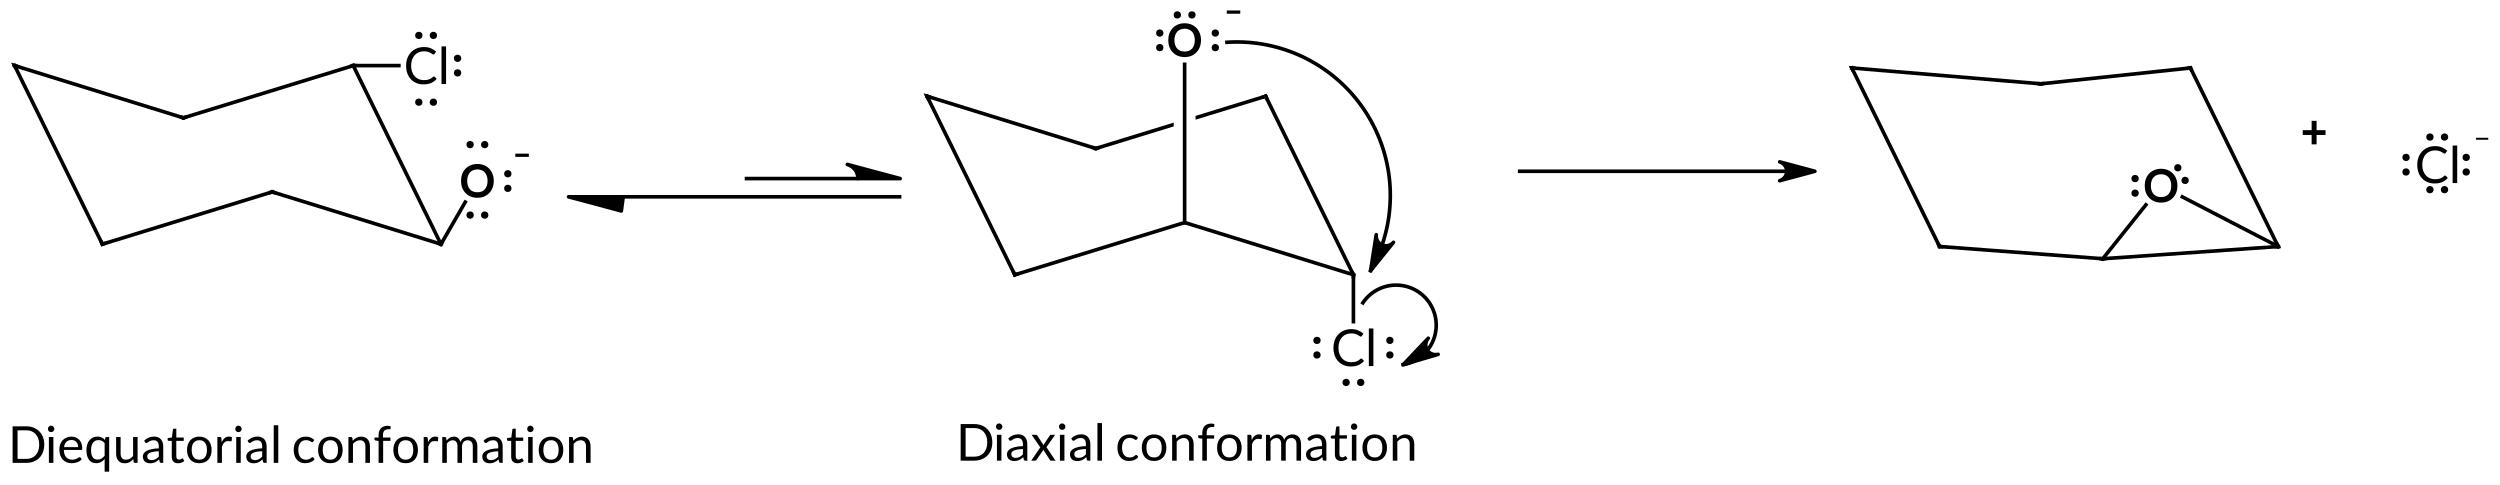 <?xml version="1.0"?>
<!DOCTYPE svg PUBLIC '-//W3C//DTD SVG 1.0//EN'
          'http://www.w3.org/TR/2001/REC-SVG-20010904/DTD/svg10.dtd'>
<svg style="fill-opacity:1; color-rendering:auto; color-interpolation:auto; text-rendering:auto; stroke:black; stroke-linecap:square; stroke-miterlimit:10; shape-rendering:auto; stroke-opacity:1; fill:black; stroke-dasharray:none; font-weight:normal; stroke-width:1; font-family:'Dialog'; font-style:normal; stroke-linejoin:miter; font-size:12px; stroke-dashoffset:0; image-rendering:auto;" xmlns="http://www.w3.org/2000/svg" width="686" viewBox="0 0 686.0 133.0" xmlns:xlink="http://www.w3.org/1999/xlink" height="133"
><!--Generated in ChemDoodle 11.3.0: PD94bWwgdmVyc2lvbj0iMS4wIiBlbmNvZGluZz0iVVRGLTgiIHN0YW5kYWxvbmU9Im5vIj8+DQo8ZCBmPSJzOmljeG1sIiBpZD0iMSIgbXY9InM6My4zLjAiIHA9InM6Q2hlbURvb2RsZSIgcGM9Imk6MSIgcHI9Imk6MSIgdj0iczoxMS4zLjAiPg0KICAgIDxwIGIxMD0iYjp0cnVlIiBiMTA1PSJiOnRydWUiIGIxMDY9ImI6ZmFsc2UiIGIxMDc9ImI6ZmFsc2UiIGIxMDk9ImI6ZmFsc2UiIGIxMTA9ImI6ZmFsc2UiIGIxMTE9ImI6dHJ1ZSIgYjExMj0iYjp0cnVlIiBiMTE0PSJiOnRydWUiIGIxMTU9ImI6ZmFsc2UiIGIxMTY9ImI6dHJ1ZSIgYjExOD0iYjp0cnVlIiBiMTIxPSJiOnRydWUiIGIxMjk9ImI6ZmFsc2UiIGIxMzE9ImI6ZmFsc2UiIGIxMzI9ImI6ZmFsc2UiIGIxMzM9ImI6dHJ1ZSIgYjE0NT0iYjpmYWxzZSIgYjE0Nj0iYjp0cnVlIiBiMTQ3PSJiOmZhbHNlIiBiMTUyPSJiOmZhbHNlIiBiMTU1PSJiOnRydWUiIGIxNjY9ImI6dHJ1ZSIgYjE2Nz0iYjp0cnVlIiBiMTcwPSJiOmZhbHNlIiBiMTcxPSJiOnRydWUiIGIxNzM9ImI6dHJ1ZSIgYjE3OT0iYjp0cnVlIiBiMjAxPSJiOmZhbHNlIiBiMjE2PSJiOnRydWUiIGIyMjY9ImI6dHJ1ZSIgYjIyNz0iYjpmYWxzZSIgYjIzPSJiOnRydWUiIGIyND0iYjp0cnVlIiBiMjQ1PSJiOnRydWUiIGIyNDY9ImI6dHJ1ZSIgYjI0Nz0iYjpmYWxzZSIgYjI0OD0iYjpmYWxzZSIgYjI1NT0iYjpmYWxzZSIgYjI1Nj0iYjp0cnVlIiBiMzU9ImI6ZmFsc2UiIGI0MD0iYjpmYWxzZSIgYjQxPSJiOnRydWUiIGI0Mj0iYjpmYWxzZSIgYjkwPSJiOnRydWUiIGI5Mz0iYjp0cnVlIiBjMTA9ImM6MTI4LDEyOCwxMjgiIGMxMT0iYzoxMjgsMCwwIiBjMTI9ImM6MCwwLDAiIGMxOT0iYzowLDAsMCIgYzI9ImM6MCwwLDAiIGMzPSJjOjAsMCwwIiBjND0iYzoxMjgsMTI4LDEyOCIgYzU9ImM6MjU1LDI1NSwyNTUiIGM2PSJjOjAsMCwwIiBjNz0iYzoyNTUsMjU1LDI1NSIgYzg9ImM6MCwwLDAiIGM5PSJjOjAsMCwwIiBmMT0iZjoyMC4wIiBmMTA9ImY6MTAuMCIgZjExPSJmOjAuNTIzNTk4OCIgZjEyPSJmOjUuMCIgZjEzPSJmOjMuMCIgZjE0PSJmOjEuMiIgZjE1PSJmOjAuMCIgZjE2PSJmOjYuMCIgZjE3PSJmOjIuMCIgZjE4PSJmOjQuMCIgZjE5PSJmOjAuMTA0NzE5NzYiIGYyPSJmOjEuMCIgZjIxPSJmOjIuMCIgZjIyPSJmOjMuMCIgZjIzPSJmOjAuMCIgZjI0PSJmOjEwLjAiIGYyNT0iZjoxLjAiIGYyOD0iZjoxLjAiIGYyOT0iZjoxLjAiIGYzPSJmOjAuNSIgZjMwPSJmOjAuMyIgZjMxPSJmOjAuMyIgZjM0PSJmOjYuMCIgZjM1PSJmOjUuNDk3Nzg3IiBmMzY9ImY6MC43IiBmMzc9ImY6MS4wIiBmMzg9ImY6My4wIiBmMzk9ImY6MS4yIiBmND0iZjo1LjAiIGY0MD0iZjowLjAiIGY0MT0iZjoxLjAiIGY0Mj0iZjoxMC4wIiBmNDM9ImY6MTAuMCIgZjQ0PSJmOjAuNTIzNTk4OCIgZjQ1PSJmOjUuMCIgZjQ2PSJmOjEuMCIgZjQ3PSJmOjMuMCIgZjQ4PSJmOjEuMiIgZjQ5PSJmOjAuMCIgZjU9ImY6MC4xNSIgZjUxPSJmOjIwLjAiIGY1Mj0iZjo1LjAiIGY1Mz0iZjoxNS4wIiBmNTQ9ImY6MC4zIiBmNTU9ImY6MS4wIiBmNTY9ImY6MC41IiBmNTc9ImY6MS4wIiBmNTg9ImY6NS4wIiBmNTk9ImY6NC4wIiBmNj0iZjoxLjA0NzE5NzYiIGY2MT0iZjoyLjAiIGY2Mj0iZjoxMC4wIiBmNjM9ImY6MS4wIiBmNjU9ImY6NS4wIiBmNjY9ImY6NC4wIiBmNjc9ImY6MjAuMCIgZjY4PSJmOjAuNCIgZjY5PSJmOjMuMCIgZjc9ImY6MS41IiBmNzA9ImY6MTIuMCIgZjcxPSJmOjEwLjAiIGY5PSJmOjAuNyIgaTE1PSJpOjIiIGkxNj0iaTowIiBpMTc9Imk6MCIgaTI9Imk6NjEyIiBpMjI9Imk6MiIgaTI2PSJpOjEiIGkzPSJpOjc5MiIgaTMzPSJpOjAiIGkzNz0iaTowIiBpND0iaTozNiIgaTQwPSJpOjEiIGk0Mz0iaToxIiBpNT0iaTozNiIgaTY9Imk6MzYiIGk3PSJpOjM2IiBpZD0iMiIgczIwPSJzOkJhc2ljIiBzMjI9InM6QW5nc3Ryb20iIHQxPSJ0OkxhdG8sMCwxNCIgdDI9InQ6TGF0bywwLDEyIi8+DQogICAgPGFuIGE9InM6bnVsbCIgY2k9InM6bnVsbCIgY249InM6bnVsbCIgY3M9InM6bnVsbCIgZD0iczpudWxsIiBpZD0iMyIgaz0iczpudWxsIiB0PSJzOm51bGwiLz4NCiAgICA8Y3QgaWQ9IjQiLz4NCiAgICA8ZnQgaWQ9IjUiPg0KICAgICAgICA8X2YgdmFsdWU9IkxhdG8iLz4NCiAgICA8L2Z0Pg0KICAgIDxhIGF0Mj0iYjpmYWxzZSIgYXQzPSJkOjAuMCIgYXQ0PSJpOjAiIGNvMT0iYjpmYWxzZSIgaWQ9IjYiIGw9InM6QyIgcD0icDM6MTQ3LjkyMDUsNDY0LjAsMC4wIiB0MT0idDpMYXRvLDEsMTIiLz4NCiAgICA8YSBhdDI9ImI6ZmFsc2UiIGF0Mz0iZDowLjAiIGF0ND0iaTowIiBjbzE9ImI6ZmFsc2UiIGlkPSI3IiBsPSJzOkMiIHA9InAzOjE3Mi4wLDUxMy4wLDAuMCIgdDE9InQ6TGF0bywxLDEyIi8+DQogICAgPGEgYXQyPSJiOmZhbHNlIiBhdDM9ImQ6MC4wIiBhdDQ9Imk6MCIgY28xPSJiOmZhbHNlIiBpZD0iOCIgbD0iczpDbCIgcD0icDM6MTY3LjkyMDQ3LDQ2NC4wLDAuMCI+DQogICAgICAgIDxzeSBhPSJiOmZhbHNlIiBjND0iYzowLDAsMCIgY28xPSJiOmZhbHNlIiBpZD0iOSIgcD0icDM6MTc2LjU1ODczLDQ2NC4wLDAuMCIgdD0iaToxIiB0MT0idDpMYXRvLDAsMTIiLz4NCiAgICAgICAgPHN5IGE9ImI6ZmFsc2UiIGM0PSJjOjAsMCwwIiBjbzE9ImI6ZmFsc2UiIGlkPSIxMCIgcD0icDM6MTY3LjkyMDQ3LDQ3NC4wNDE3OCwwLjAiIHQ9Imk6MSIgdDE9InQ6TGF0bywwLDEyIi8+DQogICAgICAgIDxzeSBhPSJiOmZhbHNlIiBjND0iYzowLDAsMCIgY28xPSJiOmZhbHNlIiBpZD0iMTEiIHA9InAzOjE2Ny45MjA0Nyw0NTUuNzE3MTYsMC4wIiB0PSJpOjEiIHQxPSJ0OkxhdG8sMCwxMiIvPg0KICAgIDwvYT4NCiAgICA8YSBhdDI9ImI6ZmFsc2UiIGF0Mz0iZDowLjAiIGF0ND0iaTowIiBjbzE9ImI6ZmFsc2UiIGlkPSIxMiIgbD0iczpDIiBwPSJwMzoxMDEuMzE1NTA2LDQ3OC4zMzYwNiwwLjAiIHQxPSJ0OkxhdG8sMSwxMiIvPg0KICAgIDxhIGF0Mj0iYjpmYWxzZSIgYXQzPSJkOjAuMCIgYXQ0PSJpOjAiIGNvMT0iYjpmYWxzZSIgaWQ9IjEzIiBsPSJzOk8iIHA9InAzOjE4MS45OTk5Nyw0OTUuNjc5NSwwLjAiIHQxPSJ0OkxhdG8sMSwxMiI+DQogICAgICAgIDxjIGE9ImI6ZmFsc2UiIGM0PSJjOjAsMCwwIiBjbzE9ImI6ZmFsc2UiIGlkPSIxNCIgbT0iZjotMS4wIiBwPSJwMzoxOTQuMjU3MDUsNDg4LjYwMjg3LDAuMCIgdDE9InQ6TGF0bywxLDEyIi8+DQogICAgICAgIDxzeSBhPSJiOmZhbHNlIiBjND0iYzowLDAsMCIgY28xPSJiOmZhbHNlIiBpZD0iMTUiIHA9InAzOjE4MS45OTk5Nyw1MDUuMDE3NzYsMC4wIiB0PSJpOjEiIHQxPSJ0OkxhdG8sMSwxMiIvPg0KICAgICAgICA8c3kgYT0iYjpmYWxzZSIgYzQ9ImM6MCwwLDAiIGNvMT0iYjpmYWxzZSIgaWQ9IjE2IiBwPSJwMzoxODEuOTk5OTcsNDg1LjY3OTUsMC4wIiB0PSJpOjEiIHQxPSJ0OkxhdG8sMSwxMiIvPg0KICAgICAgICA8c3kgYT0iYjpmYWxzZSIgYzQ9ImM6MCwwLDAiIGNvMT0iYjpmYWxzZSIgaWQ9IjE3IiBwPSJwMzoxOTAuMzQ0MjUsNDk1LjY3OTUsMC4wIiB0PSJpOjEiIHQxPSJ0OkxhdG8sMSwxMiIvPg0KICAgIDwvYT4NCiAgICA8YSBhdDI9ImI6ZmFsc2UiIGF0Mz0iZDowLjAiIGF0ND0iaTowIiBjbzE9ImI6ZmFsc2UiIGlkPSIxOCIgbD0iczpDIiBwPSJwMzoxMjUuNjg0NDk0LDQ5OC42NTgzLDAuMCIgdDE9InQ6TGF0bywxLDEyIi8+DQogICAgPGEgYXQyPSJiOmZhbHNlIiBhdDM9ImQ6MC4wIiBhdDQ9Imk6MCIgY28xPSJiOmZhbHNlIiBpZD0iMTkiIGw9InM6QyIgcD0icDM6NTUuMDAwMDQsNDY0LjAsMC4wIiB0MT0idDpMYXRvLDEsMTIiLz4NCiAgICA8YSBhdDI9ImI6ZmFsc2UiIGF0Mz0iZDowLjAiIGF0ND0iaTowIiBjbzE9ImI6ZmFsc2UiIGlkPSIyMCIgbD0iczpDIiBwPSJwMzo3OS4wODQyNCw1MTMuMCwwLjAiIHQxPSJ0OkxhdG8sMSwxMiIvPg0KICAgIDxiIGExPSJpOjciIGEyPSJpOjYiIGJvMj0iYjpmYWxzZSIgYm8zPSJpOjIiIGNvMT0iYjpmYWxzZSIgaWQ9IjIxIiB0PSJzOlNpbmdsZSIgdDE9InQ6TGF0bywwLDEyIiB6bz0iczo1Ii8+DQogICAgPGIgYTE9Imk6NiIgYTI9Imk6OCIgYm8yPSJiOmZhbHNlIiBibzM9Imk6MiIgY28xPSJiOmZhbHNlIiBpZD0iMjIiIHQ9InM6U2luZ2xlIiB0MT0idDpMYXRvLDAsMTIiIHpvPSJzOjciLz4NCiAgICA8YiBhMT0iaTo2IiBhMj0iaToxMiIgYm8yPSJiOmZhbHNlIiBibzM9Imk6MiIgY28xPSJiOmZhbHNlIiBpZD0iMjMiIHQ9InM6U2luZ2xlIiB0MT0idDpMYXRvLDAsMTIiIHpvPSJzOjMiLz4NCiAgICA8YiBhMT0iaTo3IiBhMj0iaToxMyIgYm8yPSJiOmZhbHNlIiBibzM9Imk6MiIgY28xPSJiOmZhbHNlIiBpZD0iMjQiIHQ9InM6U2luZ2xlIiB0MT0idDpMYXRvLDAsMTIiIHpvPSJzOjYiLz4NCiAgICA8YiBhMT0iaToxOCIgYTI9Imk6NyIgYm8yPSJiOmZhbHNlIiBibzM9Imk6MiIgY28xPSJiOmZhbHNlIiBpZD0iMjUiIHQ9InM6U2luZ2xlIiB0MT0idDpMYXRvLDAsMTIiIHpvPSJzOjQiLz4NCiAgICA8YiBhMT0iaToxMiIgYTI9Imk6MTkiIGJvMj0iYjpmYWxzZSIgYm8zPSJpOjIiIGNvMT0iYjpmYWxzZSIgaWQ9IjI2IiB0PSJzOlNpbmdsZSIgdDE9InQ6TGF0bywwLDEyIiB6bz0iczoxIi8+DQogICAgPGIgYTE9Imk6MjAiIGEyPSJpOjE4IiBibzI9ImI6ZmFsc2UiIGJvMz0iaToyIiBjbzE9ImI6ZmFsc2UiIGlkPSIyNyIgdD0iczpTaW5nbGUiIHQxPSJ0OkxhdG8sMCwxMiIgem89InM6MiIvPg0KICAgIDxiIGExPSJpOjE5IiBhMj0iaToyMCIgYm8yPSJiOmZhbHNlIiBibzM9Imk6MiIgY28xPSJiOmZhbHNlIiBpZD0iMjgiIHQ9InM6U2luZ2xlIiB0MT0idDpMYXRvLDAsMTIiIHpvPSJzOjAiLz4NCiAgICA8YSBhdDI9ImI6ZmFsc2UiIGF0Mz0iZDowLjAiIGF0ND0iaTowIiBjbzE9ImI6ZmFsc2UiIGlkPSIyOSIgbD0iczpDIiBwPSJwMzozMjkuNDU4MTMsNTIxLjQwMjYsMC4wIiB0MT0idDpMYXRvLDEsMTIiLz4NCiAgICA8YSBhdDI9ImI6ZmFsc2UiIGF0Mz0iZDowLjAiIGF0ND0iaTowIiBjbzE9ImI6ZmFsc2UiIGlkPSIzMCIgbD0iczpDIiBwPSJwMzozNzYuMDYzMSw1MDcuMDY2NSwwLjAiIHQxPSJ0OkxhdG8sMSwxMiIvPg0KICAgIDxhIGF0Mj0iYjpmYWxzZSIgYXQzPSJkOjAuMCIgYXQ0PSJpOjAiIGNvMT0iYjpmYWxzZSIgaWQ9IjMxIiBsPSJzOkMiIHA9InAzOjMwNS4zNzg2LDQ3Mi40MDI1NiwwLjAiIHQxPSJ0OkxhdG8sMSwxMiIvPg0KICAgIDxhIGF0Mj0iYjpmYWxzZSIgYXQzPSJkOjAuMCIgYXQ0PSJpOjAiIGNvMT0iYjpmYWxzZSIgaWQ9IjMyIiBsPSJzOkMiIHA9InAzOjQyMi4zNzg2LDUyMS40MDI2LDAuMCIgdDE9InQ6TGF0bywxLDEyIi8+DQogICAgPGEgYXQyPSJiOmZhbHNlIiBhdDM9ImQ6MC4wIiBhdDQ9Imk6MCIgY28xPSJiOmZhbHNlIiBpZD0iMzMiIGw9InM6TyIgcD0icDM6Mzc2LjA2MzEsNDU3LjA2NjUsMC4wIiB0MT0idDpMYXRvLDEsMTIiPg0KICAgICAgICA8YyBhPSJiOmZhbHNlIiBjND0iYzowLDAsMCIgY28xPSJiOmZhbHNlIiBpZD0iMzQiIG09ImY6LTEuMCIgcD0icDM6Mzg5LjQ3ODQ1LDQ0OS4zMjExNCwwLjAiIHQxPSJ0OkxhdG8sMSwxMiIvPg0KICAgICAgICA8c3kgYT0iYjpmYWxzZSIgYzQ9ImM6MCwwLDAiIGNvMT0iYjpmYWxzZSIgaWQ9IjM1IiBwPSJwMzozNzYuMDYzMSw0NTAuMDk0LDAuMCIgdD0iaToxIiB0MT0idDpMYXRvLDEsMTIiLz4NCiAgICAgICAgPHN5IGE9ImI6ZmFsc2UiIGM0PSJjOjAsMCwwIiBjbzE9ImI6ZmFsc2UiIGlkPSIzNiIgcD0icDM6Mzg0LjQ4NSw0NTcuMDY2NSwwLjAiIHQ9Imk6MSIgdDE9InQ6TGF0bywxLDEyIi8+DQogICAgICAgIDxzeSBhPSJiOmZhbHNlIiBjND0iYzowLDAsMCIgY28xPSJiOmZhbHNlIiBpZD0iMzciIHA9InAzOjM2OS4yNDE0Niw0NTcuMDY2NSwwLjAiIHQ9Imk6MSIgdDE9InQ6TGF0bywxLDEyIi8+DQogICAgPC9hPg0KICAgIDxhIGF0Mj0iYjpmYWxzZSIgYXQzPSJkOjAuMCIgYXQ0PSJpOjAiIGNvMT0iYjpmYWxzZSIgaWQ9IjM4IiBsPSJzOkMiIHA9InAzOjM1MS42OTQxLDQ4Ni43NDQzLDAuMCIgdDE9InQ6TGF0bywxLDEyIi8+DQogICAgPGEgYXQyPSJiOmZhbHNlIiBhdDM9ImQ6MC4wIiBhdDQ9Imk6MCIgY28xPSJiOmZhbHNlIiBpZD0iMzkiIGw9InM6QyIgcD0icDM6Mzk4LjI5NDM0LDQ3Mi40MDI1NiwwLjAiIHQxPSJ0OkxhdG8sMSwxMiIvPg0KICAgIDxhIGF0Mj0iYjpmYWxzZSIgYXQzPSJkOjAuMCIgYXQ0PSJpOjAiIGNvMT0iYjpmYWxzZSIgaWQ9IjQwIiBsPSJzOkNsIiBwPSJwMzo0MjIuMzc4Niw1NDEuNDAyNiwwLjAiPg0KICAgICAgICA8c3kgYT0iYjpmYWxzZSIgYzQ9ImM6MCwwLDAiIGNvMT0iYjpmYWxzZSIgaWQ9IjQxIiBwPSJwMzo0MzIuMzc4Niw1NDEuNDAyNiwwLjAiIHQ9Imk6MSIgdDE9InQ6TGF0bywxLDEyIi8+DQogICAgICAgIDxzeSBhPSJiOmZhbHNlIiBjND0iYzowLDAsMCIgY28xPSJiOmZhbHNlIiBpZD0iNDIiIHA9InAzOjQyMi4zNzg2LDU1MC45NDEzLDAuMCIgdD0iaToxIiB0MT0idDpMYXRvLDEsMTIiLz4NCiAgICAgICAgPHN5IGE9ImI6ZmFsc2UiIGM0PSJjOjAsMCwwIiBjbzE9ImI6ZmFsc2UiIGlkPSI0MyIgcD0icDM6NDEyLjM3ODYsNTQxLjQwMjYsMC4wIiB0PSJpOjEiIHQxPSJ0OkxhdG8sMSwxMiIvPg0KICAgIDwvYT4NCiAgICA8YiBhMT0iaTozMCIgYTI9Imk6MjkiIGJvMj0iYjpmYWxzZSIgYm8zPSJpOjIiIGNvMT0iYjpmYWxzZSIgaWQ9IjQ0IiB0PSJzOlNpbmdsZSIgdDE9InQ6TGF0bywxLDEyIiB6bz0iczoxMyIvPg0KICAgIDxiIGExPSJpOjMxIiBhMj0iaToyOSIgYm8yPSJiOmZhbHNlIiBibzM9Imk6MiIgY28xPSJiOmZhbHNlIiBpZD0iNDUiIHQ9InM6U2luZ2xlIiB0MT0idDpMYXRvLDAsMTIiIHpvPSJzOjEyIi8+DQogICAgPGIgYTE9Imk6MzAiIGEyPSJpOjMyIiBibzI9ImI6ZmFsc2UiIGJvMz0iaToyIiBjbzE9ImI6ZmFsc2UiIGlkPSI0NiIgdD0iczpTaW5nbGUiIHQxPSJ0OkxhdG8sMCwxMiIgem89InM6OSIvPg0KICAgIDxiIGExPSJpOjMwIiBhMj0iaTozMyIgYm8yPSJiOmZhbHNlIiBibzM9Imk6MiIgY28xPSJiOmZhbHNlIiBpZD0iNDciIHQ9InM6U2luZ2xlIiB0MT0idDpMYXRvLDEsMTIiIHpvPSJzOjE0Ii8+DQogICAgPGIgYTE9Imk6MzgiIGEyPSJpOjMxIiBibzI9ImI6ZmFsc2UiIGJvMz0iaToyIiBjbzE9ImI6ZmFsc2UiIGlkPSI0OCIgdD0iczpTaW5nbGUiIHQxPSJ0OkxhdG8sMCwxMiIgem89InM6MTEiLz4NCiAgICA8YiBhMT0iaTozMiIgYTI9Imk6MzkiIGJvMj0iYjpmYWxzZSIgYm8zPSJpOjIiIGNvMT0iYjpmYWxzZSIgaWQ9IjQ5IiB0PSJzOlNpbmdsZSIgdDE9InQ6TGF0bywwLDEyIiB6bz0iczo4Ii8+DQogICAgPGIgYTE9Imk6MzIiIGEyPSJpOjQwIiBibzI9ImI6ZmFsc2UiIGJvMz0iaToyIiBjbzE9ImI6ZmFsc2UiIGlkPSI1MCIgdD0iczpTaW5nbGUiIHQxPSJ0OkxhdG8sMSwxMiIgem89InM6MTUiLz4NCiAgICA8YiBhMT0iaTozOSIgYTI9Imk6MzgiIGJvMj0iYjpmYWxzZSIgYm8zPSJpOjIiIGNvMT0iYjpmYWxzZSIgaWQ9IjUxIiB0PSJzOlNpbmdsZSIgdDE9InQ6TGF0bywwLDEyIiB6bz0iczoxMCIvPg0KICAgIDxhIGF0Mj0iYjpmYWxzZSIgYXQzPSJkOjAuMCIgYXQ0PSJpOjAiIGNvMT0iYjpmYWxzZSIgaWQ9IjUyIiBsPSJzOkMiIHA9InAzOjY3Ni4xMzgzNyw1MTMuNjQ2NSwwLjAiIHQxPSJ0OkxhdG8sMSwxMiIvPg0KICAgIDxhIGF0Mj0iYjpmYWxzZSIgYXQzPSJkOjAuMCIgYXQ0PSJpOjAiIGNvMT0iYjpmYWxzZSIgaWQ9IjUzIiBsPSJzOk8iIHA9InAzOjY0NC4wLDQ5Ny4wLDAuMCIgdDE9InQ6TGF0bywxLDEyIj4NCiAgICAgICAgPHN5IGE9ImI6ZmFsc2UiIGM0PSJjOjAsMCwwIiBjbzE9ImI6ZmFsc2UiIGlkPSI1NCIgcD0icDM6NjQ5LjU5NTM0LDQ5My43Njk1MywwLjAiIHQ9Imk6MSIgdDE9InQ6TGF0bywxLDEyIi8+DQogICAgICAgIDxzeSBhPSJiOmZhbHNlIiBjND0iYzowLDAsMCIgY28xPSJiOmZhbHNlIiBpZD0iNTUiIHA9InAzOjYzNi44NzA1LDQ5Ny4wLDAuMCIgdD0iaToxIiB0MT0idDpMYXRvLDEsMTIiLz4NCiAgICA8L2E+DQogICAgPGEgYXQyPSJiOmZhbHNlIiBhdDM9ImQ6MC4wIiBhdDQ9Imk6MCIgY28xPSJiOmZhbHNlIiBpZD0iNTYiIGw9InM6QyIgcD0icDM6NjI4LjAsNTE3LjAsMC4wIiB0MT0idDpMYXRvLDEsMTIiLz4NCiAgICA8YSBhdDI9ImI6ZmFsc2UiIGF0Mz0iZDowLjAiIGF0ND0iaTowIiBjbzE9ImI6ZmFsc2UiIGlkPSI1NyIgbD0iczpDIiBwPSJwMzo2NTIuMDU0MSw0NjQuNjQ2NDgsMC4wIiB0MT0idDpMYXRvLDEsMTIiLz4NCiAgICA8YSBhdDI9ImI6ZmFsc2UiIGF0Mz0iZDowLjAiIGF0ND0iaTowIiBjbzE9ImI6ZmFsc2UiIGlkPSI1OCIgbD0iczpDIiBwPSJwMzo1ODMuMjE3OSw1MTMuNjQ2NSwwLjAiIHQxPSJ0OkxhdG8sMSwxMiIvPg0KICAgIDxhIGF0Mj0iYjpmYWxzZSIgYXQzPSJkOjAuMCIgYXQ0PSJpOjAiIGNvMT0iYjpmYWxzZSIgaWQ9IjU5IiBsPSJzOkMiIHA9InAzOjYxMS4wLDQ2OS4wLDAuMCIgdDE9InQ6TGF0bywxLDEyIi8+DQogICAgPGEgYXQyPSJiOmZhbHNlIiBhdDM9ImQ6MC4wIiBhdDQ9Imk6MCIgY28xPSJiOmZhbHNlIiBpZD0iNjAiIGw9InM6QyIgcD0icDM6NTU5LjEzODM3LDQ2NC42NDY0OCwwLjAiIHQxPSJ0OkxhdG8sMSwxMiIvPg0KICAgIDxiIGExPSJpOjUzIiBhMj0iaTo1MiIgYm8yPSJiOmZhbHNlIiBibzM9Imk6MiIgY28xPSJiOmZhbHNlIiBpZD0iNjEiIHQ9InM6U2luZ2xlIiB0MT0idDpMYXRvLDEsMTIiIHpvPSJzOjIzIi8+DQogICAgPGIgYTE9Imk6NTYiIGEyPSJpOjUyIiBibzI9ImI6ZmFsc2UiIGJvMz0iaToyIiBjbzE9ImI6ZmFsc2UiIGlkPSI2MiIgdD0iczpTaW5nbGUiIHQxPSJ0OkxhdG8sMSwxMiIgem89InM6MjEiLz4NCiAgICA8YiBhMT0iaTo1MiIgYTI9Imk6NTciIGJvMj0iYjpmYWxzZSIgYm8zPSJpOjIiIGNvMT0iYjpmYWxzZSIgaWQ9IjYzIiB0PSJzOlNpbmdsZSIgdDE9InQ6TGF0bywwLDEyIiB6bz0iczoxNiIvPg0KICAgIDxiIGExPSJpOjU2IiBhMj0iaTo1MyIgYm8yPSJiOmZhbHNlIiBibzM9Imk6MiIgY28xPSJiOmZhbHNlIiBpZD0iNjQiIHQ9InM6U2luZ2xlIiB0MT0idDpMYXRvLDEsMTIiIHpvPSJzOjIyIi8+DQogICAgPGIgYTE9Imk6NTgiIGEyPSJpOjU2IiBibzI9ImI6ZmFsc2UiIGJvMz0iaToyIiBjbzE9ImI6ZmFsc2UiIGlkPSI2NSIgdD0iczpTaW5nbGUiIHQxPSJ0OkxhdG8sMSwxMiIgem89InM6MjAiLz4NCiAgICA8YiBhMT0iaTo1NyIgYTI9Imk6NTkiIGJvMj0iYjpmYWxzZSIgYm8zPSJpOjIiIGNvMT0iYjpmYWxzZSIgaWQ9IjY2IiB0PSJzOlNpbmdsZSIgdDE9InQ6TGF0bywxLDEyIiB6bz0iczoxOSIvPg0KICAgIDxiIGExPSJpOjYwIiBhMj0iaTo1OCIgYm8yPSJiOmZhbHNlIiBibzM9Imk6MiIgY28xPSJiOmZhbHNlIiBpZD0iNjciIHQ9InM6U2luZ2xlIiB0MT0idDpMYXRvLDAsMTIiIHpvPSJzOjE3Ii8+DQogICAgPGIgYTE9Imk6NjAiIGEyPSJpOjU5IiBibzI9ImI6ZmFsc2UiIGJvMz0iaToyIiBjbzE9ImI6ZmFsc2UiIGlkPSI2OCIgdD0iczpTaW5nbGUiIHQxPSJ0OkxhdG8sMSwxMiIgem89InM6MTgiLz4NCiAgICA8YSBhdDI9ImI6ZmFsc2UiIGF0Mz0iZDoxLjc4Njk5MjQyMDcwNDc5MTZFLTgiIGF0ND0iaTowIiBjbzE9ImI6ZmFsc2UiIGlkPSI2OSIgbD0iczpDbCIgcD0icDM6NzE5Ljc3MzgsNDkxLjE5MTEsMC4wIj4NCiAgICAgICAgPGMgYT0iYjpmYWxzZSIgYzQ9ImM6MCwwLDAiIGNvMT0iYjpmYWxzZSIgaWQ9IjcwIiBtPSJmOi0xLjAiIHA9InAzOjczMi4wOTg1LDQ4NC4wNzU0NCwwLjAiIHQxPSJ0OkxhdG8sMCwxMiIvPg0KICAgICAgICA8c3kgYT0iYjpmYWxzZSIgYzQ9ImM6MCwwLDAiIGNvMT0iYjpmYWxzZSIgaWQ9IjcxIiBwPSJwMzo3MTEuMjIxOCw0OTEuMTkxMSwwLjAiIHQ9Imk6MSIgdDE9InQ6TGF0bywwLDEyIi8+DQogICAgICAgIDxzeSBhPSJiOmZhbHNlIiBjND0iYzowLDAsMCIgY28xPSJiOmZhbHNlIiBpZD0iNzIiIHA9InAzOjcxOS43NzM4LDQ4My42MDU3NywwLjAiIHQ9Imk6MSIgdDE9InQ6TGF0bywwLDEyIi8+DQogICAgICAgIDxzeSBhPSJiOmZhbHNlIiBjND0iYzowLDAsMCIgY28xPSJiOmZhbHNlIiBpZD0iNzMiIHA9InAzOjcyNy43MjYsNDkxLjE5MTEsMC4wIiB0PSJpOjEiIHQxPSJ0OkxhdG8sMCwxMiIvPg0KICAgICAgICA8c3kgYT0iYjpmYWxzZSIgYzQ9ImM6MCwwLDAiIGNvMT0iYjpmYWxzZSIgaWQ9Ijc0IiBwPSJwMzo3MTkuNzczOCw0OTguMDQzODIsMC4wIiB0PSJpOjEiIHQxPSJ0OkxhdG8sMCwxMiIvPg0KICAgIDwvYT4NCiAgICA8bCBjbzE9ImI6ZmFsc2UiIGlkPSI3NSIgbDE9ImY6MC4wIiBsMTA9ImI6ZmFsc2UiIGwxMT0iYjpmYWxzZSIgbDEyPSJmOjUuMCIgbDEzPSJmOjUuMCIgbDI9ImI6ZmFsc2UiIGwzPSJiOmZhbHNlIiBsND0iYjpmYWxzZSIgbDg9ImI6ZmFsc2UiIGw5PSJiOmZhbHNlIiBwMT0icDI6NDY4LjAsNDkzLjAiIHAyPSJwMjo1NDkuMCw0OTMuMCIgc2gxMj0idDpMYXRvLDEsMTIiIHNoMjI9ImY6MC4wIiBzaDM9ImI6ZmFsc2UiIHNoND0iYjpmYWxzZSIgc2g1PSJiOmZhbHNlIj4NCiAgICAgICAgPGF3IGFyMz0iYjp0cnVlIiBhcjQ9ImI6dHJ1ZSIgYXI1PSJiOmZhbHNlIiBpZD0iNzYiIHA9ImI6ZmFsc2UiIHQ9InM6RnVsbCIvPg0KICAgIDwvbD4NCiAgICA8bGEgY28xPSJiOmZhbHNlIiBpZD0iNzciIHAxPSJwMjo2ODYuMCw0ODMuMCIgcDI9InAyOjY4Ni4wLDQ4My4wIiBzaDEyPSJ0OkxhdG8sMSwxMiIgc2gyMj0iZjowLjAiIHNoMz0iYjpmYWxzZSIgc2g0PSJiOmZhbHNlIiBzaDU9ImI6ZmFsc2UiIHQ9InM6KyI+DQogICAgICAgIDxfZiBhPSJpOjAiIHc9ImY6LTEuMCI+DQogICAgICAgICAgICA8ciBkPSJzOmIiPis8L3I+DQogICAgICAgIDwvX2Y+DQogICAgPC9sYT4NCiAgICA8bGEgY28xPSJiOmZhbHNlIiBpZD0iNzgiIHAxPSJwMjozMTguOTQ3NDUsNTY3LjM5ODU2IiBwMj0icDI6MzE4Ljk0NzQ1LDU2Ny4zOTg1NiIgc2gyMj0iZjowLjAiIHNoMz0iYjpmYWxzZSIgc2g0PSJiOmZhbHNlIiBzaDU9ImI6ZmFsc2UiIHQ9InM6RGlheGlhbCBjb25mb3JtYXRpb24iIHQyPSJ0OkxhdG8sMCwxNCI+DQogICAgICAgIDxfZiBhPSJpOjAiIHc9ImY6LTEuMCI+DQogICAgICAgICAgICA8cj5EaWF4aWFsIGNvbmZvcm1hdGlvbjwvcj4NCiAgICAgICAgPC9fZj4NCiAgICA8L2xhPg0KICAgIDxsYSBjbzE9ImI6ZmFsc2UiIGlkPSI3OSIgcDE9InAyOjU4LjgwMjk0OCw1NjguMDEyNiIgcDI9InAyOjU4LjgwMjk0OCw1NjguMDEyNiIgc2gyMj0iZjowLjAiIHNoMz0iYjpmYWxzZSIgc2g0PSJiOmZhbHNlIiBzaDU9ImI6ZmFsc2UiIHQ9InM6RGllcXVhdG9yaWFsIGNvbmZvcm1hdGlvbiIgdDI9InQ6TGF0bywwLDE0Ij4NCiAgICAgICAgPF9mIGE9Imk6MCIgdz0iZjotMS4wIj4NCiAgICAgICAgICAgIDxyPkRpZXF1YXRvcmlhbCBjb25mb3JtYXRpb248L3I+DQogICAgICAgIDwvX2Y+DQogICAgPC9sYT4NCiAgICA8bCBjbzE9ImI6ZmFsc2UiIGlkPSI4MCIgbDE9ImY6Mi4xNDczNDU4IiBsMTA9ImI6ZmFsc2UiIGwxMT0iYjpmYWxzZSIgbDEyPSJmOjUuMCIgbDEzPSJmOjUuMCIgbDI9ImI6ZmFsc2UiIGwzPSJiOmZhbHNlIiBsND0iYjpmYWxzZSIgbDg9ImI6dHJ1ZSIgbDk9ImI6ZmFsc2UiIHAxPSJwMjozODcuNjc2NjQsNDU3LjYwNDQzIiBwMj0icDI6NDI3LjA5MzMyLDUyMC4yNzczNCIgc2gxMj0idDpMYXRvLDAsMTIiIHNoMjI9ImY6MC4wIiBzaDM9ImI6ZmFsc2UiIHNoND0iYjpmYWxzZSIgc2g1PSJiOmZhbHNlIj4NCiAgICAgICAgPGF3IGFyMz0iYjp0cnVlIiBhcjQ9ImI6dHJ1ZSIgYXI1PSJiOmZhbHNlIiBpZD0iODEiIHA9ImI6ZmFsc2UiIHQ9InM6RnVsbCIvPg0KICAgIDwvbD4NCiAgICA8bCBjbzE9ImI6ZmFsc2UiIGlkPSI4MiIgbDE9ImY6My45NDM0MTciIGwxMD0iYjpmYWxzZSIgbDExPSJiOmZhbHNlIiBsMTI9ImY6NS4wIiBsMTM9ImY6NS4wIiBsMj0iYjpmYWxzZSIgbDM9ImI6ZmFsc2UiIGw0PSJiOmZhbHNlIiBsOD0iYjp0cnVlIiBsOT0iYjpmYWxzZSIgcDE9InAyOjQyNC45NzY0LDUyOS4wOTU3NiIgcDI9InAyOjQzNi4wMzcwMiw1NDYuMDYwNCIgc2gxMj0idDpMYXRvLDAsMTIiIHNoMjI9ImY6MC4wIiBzaDM9ImI6ZmFsc2UiIHNoND0iYjpmYWxzZSIgc2g1PSJiOmZhbHNlIj4NCiAgICAgICAgPGF3IGFyMz0iYjp0cnVlIiBhcjQ9ImI6dHJ1ZSIgYXI1PSJiOmZhbHNlIiBpZD0iODMiIHA9ImI6ZmFsc2UiIHQ9InM6RnVsbCIvPg0KICAgIDwvbD4NCiAgICA8bCBjbzE9ImI6ZmFsc2UiIGlkPSI4NCIgbDE9ImY6MC4wIiBsMTA9ImI6ZmFsc2UiIGwxMT0iYjpmYWxzZSIgbDEyPSJmOjUuMCIgbDEzPSJmOjUuMCIgbDI9ImI6ZmFsc2UiIGwzPSJiOmZhbHNlIiBsND0iYjpmYWxzZSIgbDg9ImI6ZmFsc2UiIGw5PSJiOmZhbHNlIiBwMT0icDI6MjU1Ljg0MjY4LDQ5NS4wIiBwMj0icDI6Mjk4LjAsNDk1LjAiIHNoMjI9ImY6MC4wIiBzaDM9ImI6ZmFsc2UiIHNoND0iYjpmYWxzZSIgc2g1PSJiOmZhbHNlIj4NCiAgICAgICAgPGF3IGFyMz0iYjp0cnVlIiBhcjQ9ImI6dHJ1ZSIgYXI1PSJiOmZhbHNlIiBmMTA9ImY6MTUuMCIgaWQ9Ijg1IiBwPSJiOmZhbHNlIiB0PSJzOkhhbGYgVG9wIi8+DQogICAgPC9sPg0KICAgIDxsIGNvMT0iYjpmYWxzZSIgaWQ9Ijg2IiBsMT0iZjowLjAiIGwxMD0iYjpmYWxzZSIgbDExPSJiOmZhbHNlIiBsMTI9ImY6NS4wIiBsMTM9ImY6NS4wIiBsMj0iYjpmYWxzZSIgbDM9ImI6ZmFsc2UiIGw0PSJiOmZhbHNlIiBsOD0iYjpmYWxzZSIgbDk9ImI6ZmFsc2UiIHAxPSJwMjoyMDcuMCw1MDAuMCIgcDI9InAyOjI5Ny44NDAwNiw1MDAuMCIgc2gyMj0iZjowLjAiIHNoMz0iYjpmYWxzZSIgc2g0PSJiOmZhbHNlIiBzaDU9ImI6ZmFsc2UiPg0KICAgICAgICA8YXcgYXIzPSJiOmZhbHNlIiBhcjQ9ImI6dHJ1ZSIgYXI1PSJiOmZhbHNlIiBmMTA9ImY6MTUuMCIgaWQ9Ijg3IiBwPSJiOnRydWUiIHQ9InM6SGFsZiBUb3AiLz4NCiAgICA8L2w+DQo8L2Q+DQo=--><defs id="genericDefs"
  /><g
  ><defs id="defs1"
    ><clipPath clipPathUnits="userSpaceOnUse" id="clipPath1"
      ><path d="M395.995 452.184 L379.063 457.395 L379.063 457.395 L379.063 499.247 L379.063 499.247 L407.761 490.415 L395.995 452.184 ZM373.063 459.242 L342.227 468.732 L353.993 506.962 L373.063 501.094 L373.063 501.094 L373.063 459.242 Z"
      /></clipPath
    ></defs
    ><g transform="translate(-51,-446)" style="text-rendering:geometricPrecision; color-rendering:optimizeQuality; color-interpolation:linearRGB; stroke-linecap:butt; image-rendering:optimizeQuality;"
    ><line y2="493" style="fill:none;" x1="468" x2="541" y1="493"
      /><path d="M549 493 L539.341 495.588 C539.341 495.588 541.273 495.071 541.273 493 C541.273 490.929 539.341 490.412 539.341 490.412 Z" style="stroke-linecap:square; stroke-linejoin:round; stroke:none;"
      /><path d="M549 493 L539.341 495.588 C539.341 495.588 541.273 495.071 541.273 493 C541.273 490.929 539.341 490.412 539.341 490.412 Z" style="fill:none; stroke-linecap:square; stroke-linejoin:round;"
    /></g
    ><g transform="translate(-51,-446)" style="text-rendering:geometricPrecision; image-rendering:optimizeQuality; color-rendering:optimizeQuality; font-family:'Lato'; stroke-linejoin:round; color-interpolation:linearRGB; font-weight:bold;"
    ><path style="stroke:none;" d="M689.125 483.031 L686.672 483.031 L686.672 485.609 L685.312 485.609 L685.312 483.031 L682.875 483.031 L682.875 481.719 L685.312 481.719 L685.312 479.156 L686.672 479.156 L686.672 481.719 L689.125 481.719 L689.125 483.031 Z"
      /><path style="stroke:none;" d="M323.291 567.383 Q323.291 568.508 322.932 569.445 Q322.588 570.367 321.932 571.024 Q321.276 571.68 320.354 572.039 Q319.447 572.399 318.354 572.399 L314.604 572.399 L314.604 562.367 L318.354 562.367 Q319.447 562.367 320.354 562.727 Q321.276 563.086 321.932 563.758 Q322.588 564.414 322.932 565.336 Q323.291 566.258 323.291 567.383 ZM321.901 567.383 Q321.901 566.461 321.651 565.742 Q321.401 565.008 320.932 564.508 Q320.479 563.992 319.822 563.727 Q319.166 563.461 318.354 563.461 L315.963 563.461 L315.963 571.305 L318.354 571.305 Q319.166 571.305 319.822 571.039 Q320.479 570.774 320.932 570.274 Q321.401 569.774 321.651 569.039 Q321.901 568.305 321.901 567.383 Z"
      /><path style="stroke:none;" d="M325.791 565.305 L325.791 572.399 L324.557 572.399 L324.557 565.305 L325.791 565.305 ZM326.057 563.086 Q326.057 563.258 325.979 563.43 Q325.916 563.586 325.791 563.711 Q325.666 563.82 325.494 563.899 Q325.338 563.961 325.166 563.961 Q324.979 563.961 324.822 563.899 Q324.666 563.82 324.541 563.711 Q324.432 563.586 324.354 563.43 Q324.291 563.258 324.291 563.086 Q324.291 562.899 324.354 562.742 Q324.432 562.57 324.541 562.445 Q324.666 562.32 324.822 562.258 Q324.979 562.18 325.166 562.18 Q325.338 562.18 325.494 562.258 Q325.666 562.32 325.791 562.445 Q325.916 562.57 325.979 562.742 Q326.057 562.899 326.057 563.086 ZM331.682 569.211 Q330.823 569.242 330.214 569.352 Q329.62 569.445 329.229 569.633 Q328.854 569.805 328.682 570.039 Q328.511 570.274 328.511 570.57 Q328.511 570.852 328.589 571.055 Q328.682 571.258 328.839 571.399 Q329.011 571.524 329.214 571.586 Q329.432 571.633 329.682 571.633 Q330.011 571.633 330.276 571.57 Q330.557 571.508 330.792 571.383 Q331.026 571.258 331.245 571.086 Q331.479 570.899 331.682 570.68 L331.682 569.211 ZM327.667 566.305 Q328.245 565.742 328.917 565.461 Q329.604 565.18 330.432 565.18 Q331.026 565.18 331.479 565.383 Q331.948 565.57 332.261 565.93 Q332.573 566.274 332.729 566.774 Q332.901 567.274 332.901 567.867 L332.901 572.399 L332.354 572.399 Q332.167 572.399 332.057 572.336 Q331.964 572.274 331.917 572.102 L331.776 571.43 Q331.495 571.695 331.229 571.899 Q330.964 572.086 330.667 572.227 Q330.37 572.367 330.042 572.43 Q329.714 572.508 329.307 572.508 Q328.886 572.508 328.526 572.399 Q328.167 572.274 327.886 572.055 Q327.62 571.82 327.464 571.477 Q327.307 571.117 327.307 570.633 Q327.307 570.211 327.542 569.82 Q327.776 569.43 328.292 569.133 Q328.807 568.836 329.636 568.649 Q330.479 568.445 331.682 568.414 L331.682 567.867 Q331.682 567.039 331.323 566.617 Q330.964 566.195 330.292 566.195 Q329.823 566.195 329.511 566.305 Q329.198 566.414 328.964 566.57 Q328.745 566.711 328.573 566.836 Q328.417 566.945 328.261 566.945 Q328.136 566.945 328.042 566.883 Q327.948 566.805 327.886 566.711 L327.667 566.305 ZM340.625 572.399 L339.422 572.399 Q339.265 572.399 339.172 572.32 Q339.094 572.242 339.047 572.133 L337.25 569.367 Q337.234 569.461 337.203 569.555 Q337.172 569.649 337.109 569.727 L335.453 572.133 Q335.39 572.242 335.297 572.32 Q335.219 572.399 335.094 572.399 L333.969 572.399 L336.453 568.758 L334.078 565.305 L335.265 565.305 Q335.422 565.305 335.484 565.352 Q335.562 565.399 335.625 565.492 L337.359 568.164 Q337.422 567.961 337.531 567.758 L339.062 565.524 Q339.125 565.43 339.187 565.367 Q339.265 565.305 339.375 565.305 L340.531 565.305 L338.14 568.695 L340.625 572.399 ZM343.081 565.305 L343.081 572.399 L341.847 572.399 L341.847 565.305 L343.081 565.305 ZM343.347 563.086 Q343.347 563.258 343.269 563.43 Q343.206 563.586 343.081 563.711 Q342.956 563.82 342.784 563.899 Q342.628 563.961 342.456 563.961 Q342.269 563.961 342.112 563.899 Q341.956 563.82 341.831 563.711 Q341.722 563.586 341.644 563.43 Q341.581 563.258 341.581 563.086 Q341.581 562.899 341.644 562.742 Q341.722 562.57 341.831 562.445 Q341.956 562.32 342.112 562.258 Q342.269 562.18 342.456 562.18 Q342.628 562.18 342.784 562.258 Q342.956 562.32 343.081 562.445 Q343.206 562.57 343.269 562.742 Q343.347 562.899 343.347 563.086 ZM348.972 569.211 Q348.113 569.242 347.504 569.352 Q346.91 569.445 346.519 569.633 Q346.144 569.805 345.972 570.039 Q345.8 570.274 345.8 570.57 Q345.8 570.852 345.879 571.055 Q345.972 571.258 346.129 571.399 Q346.3 571.524 346.504 571.586 Q346.722 571.633 346.972 571.633 Q347.3 571.633 347.566 571.57 Q347.847 571.508 348.082 571.383 Q348.316 571.258 348.535 571.086 Q348.769 570.899 348.972 570.68 L348.972 569.211 ZM344.957 566.305 Q345.535 565.742 346.207 565.461 Q346.894 565.18 347.722 565.18 Q348.316 565.18 348.769 565.383 Q349.238 565.57 349.55 565.93 Q349.863 566.274 350.019 566.774 Q350.191 567.274 350.191 567.867 L350.191 572.399 L349.644 572.399 Q349.457 572.399 349.347 572.336 Q349.254 572.274 349.207 572.102 L349.066 571.43 Q348.785 571.695 348.519 571.899 Q348.254 572.086 347.957 572.227 Q347.66 572.367 347.332 572.43 Q347.004 572.508 346.597 572.508 Q346.175 572.508 345.816 572.399 Q345.457 572.274 345.175 572.055 Q344.91 571.82 344.754 571.477 Q344.597 571.117 344.597 570.633 Q344.597 570.211 344.832 569.82 Q345.066 569.43 345.582 569.133 Q346.097 568.836 346.925 568.649 Q347.769 568.445 348.972 568.414 L348.972 567.867 Q348.972 567.039 348.613 566.617 Q348.254 566.195 347.582 566.195 Q347.113 566.195 346.8 566.305 Q346.488 566.414 346.254 566.57 Q346.035 566.711 345.863 566.836 Q345.707 566.945 345.55 566.945 Q345.425 566.945 345.332 566.883 Q345.238 566.805 345.175 566.711 L344.957 566.305 ZM353.384 562.086 L353.384 572.399 L352.134 572.399 L352.134 562.086 L353.384 562.086 Z"
      /><path style="stroke:none;" d="M362.946 566.57 Q362.884 566.649 362.821 566.695 Q362.774 566.727 362.68 566.727 Q362.571 566.727 362.446 566.649 Q362.321 566.555 362.134 566.445 Q361.946 566.336 361.68 566.258 Q361.415 566.164 361.024 566.164 Q360.493 566.164 360.087 566.352 Q359.696 566.539 359.43 566.899 Q359.165 567.242 359.024 567.742 Q358.884 568.227 358.884 568.852 Q358.884 569.492 359.024 569.992 Q359.18 570.492 359.446 570.836 Q359.712 571.18 360.087 571.352 Q360.477 571.524 360.962 571.524 Q361.415 571.524 361.712 571.43 Q362.009 571.32 362.196 571.195 Q362.384 571.055 362.509 570.945 Q362.649 570.836 362.774 570.836 Q362.93 570.836 363.009 570.945 L363.352 571.399 Q363.134 571.695 362.837 571.899 Q362.54 572.102 362.196 572.242 Q361.868 572.367 361.493 572.43 Q361.118 572.492 360.727 572.492 Q360.071 572.492 359.493 572.258 Q358.93 572.008 358.509 571.539 Q358.087 571.07 357.852 570.399 Q357.618 569.711 357.618 568.852 Q357.618 568.055 357.837 567.383 Q358.055 566.711 358.477 566.227 Q358.899 565.742 359.509 565.477 Q360.134 565.195 360.946 565.195 Q361.696 565.195 362.259 565.445 Q362.837 565.68 363.274 566.117 L362.946 566.57 ZM367.678 565.195 Q368.459 565.195 369.084 565.461 Q369.709 565.711 370.147 566.195 Q370.584 566.664 370.818 567.352 Q371.053 568.024 371.053 568.852 Q371.053 569.695 370.818 570.367 Q370.584 571.039 370.147 571.524 Q369.709 571.992 369.084 572.242 Q368.459 572.492 367.678 572.492 Q366.897 572.492 366.272 572.242 Q365.647 571.992 365.209 571.524 Q364.772 571.039 364.537 570.367 Q364.303 569.695 364.303 568.852 Q364.303 568.024 364.537 567.352 Q364.772 566.664 365.209 566.195 Q365.647 565.711 366.272 565.461 Q366.897 565.195 367.678 565.195 ZM367.678 571.524 Q368.74 571.524 369.256 570.82 Q369.772 570.117 369.772 568.852 Q369.772 567.586 369.256 566.883 Q368.74 566.18 367.678 566.18 Q367.147 566.18 366.756 566.367 Q366.365 566.539 366.1 566.883 Q365.834 567.227 365.709 567.727 Q365.584 568.227 365.584 568.852 Q365.584 570.117 366.1 570.82 Q366.615 571.524 367.678 571.524 ZM373.803 566.336 Q374.038 566.07 374.288 565.867 Q374.553 565.664 374.85 565.508 Q375.147 565.352 375.459 565.274 Q375.788 565.195 376.163 565.195 Q376.756 565.195 377.194 565.399 Q377.631 565.586 377.928 565.945 Q378.241 566.289 378.381 566.789 Q378.538 567.289 378.538 567.883 L378.538 572.399 L377.288 572.399 L377.288 567.883 Q377.288 567.086 376.913 566.649 Q376.553 566.195 375.803 566.195 Q375.256 566.195 374.772 566.461 Q374.288 566.727 373.881 567.18 L373.881 572.399 L372.631 572.399 L372.631 565.305 L373.381 565.305 Q373.647 565.305 373.709 565.57 L373.803 566.336 ZM380.912 572.399 L380.912 566.367 L380.131 566.274 Q379.975 566.242 379.881 566.18 Q379.787 566.102 379.787 565.961 L379.787 565.445 L380.912 565.445 L380.912 564.758 Q380.912 564.149 381.084 563.68 Q381.256 563.211 381.568 562.883 Q381.881 562.555 382.334 562.399 Q382.787 562.227 383.35 562.227 Q383.818 562.227 384.225 562.367 L384.193 562.977 Q384.178 563.149 384.006 563.164 Q383.834 563.18 383.553 563.18 Q383.225 563.18 382.959 563.274 Q382.693 563.352 382.506 563.539 Q382.318 563.727 382.209 564.039 Q382.115 564.336 382.115 564.789 L382.115 565.445 L384.162 565.445 L384.162 566.352 L382.162 566.352 L382.162 572.399 L380.912 572.399 ZM388.335 565.195 Q389.116 565.195 389.741 565.461 Q390.366 565.711 390.803 566.195 Q391.241 566.664 391.475 567.352 Q391.71 568.024 391.71 568.852 Q391.71 569.695 391.475 570.367 Q391.241 571.039 390.803 571.524 Q390.366 571.992 389.741 572.242 Q389.116 572.492 388.335 572.492 Q387.553 572.492 386.928 572.242 Q386.303 571.992 385.866 571.524 Q385.428 571.039 385.194 570.367 Q384.96 569.695 384.96 568.852 Q384.96 568.024 385.194 567.352 Q385.428 566.664 385.866 566.195 Q386.303 565.711 386.928 565.461 Q387.553 565.195 388.335 565.195 ZM388.335 571.524 Q389.397 571.524 389.913 570.82 Q390.428 570.117 390.428 568.852 Q390.428 567.586 389.913 566.883 Q389.397 566.18 388.335 566.18 Q387.803 566.18 387.413 566.367 Q387.022 566.539 386.757 566.883 Q386.491 567.227 386.366 567.727 Q386.241 568.227 386.241 568.852 Q386.241 570.117 386.757 570.82 Q387.272 571.524 388.335 571.524 ZM394.476 566.727 Q394.804 566.008 395.288 565.602 Q395.788 565.18 396.491 565.18 Q396.726 565.18 396.929 565.227 Q397.132 565.274 397.288 565.383 L397.21 566.32 Q397.163 566.492 396.991 566.492 Q396.898 566.492 396.71 566.461 Q396.523 566.414 396.273 566.414 Q395.945 566.414 395.679 566.508 Q395.413 566.602 395.21 566.805 Q395.007 566.992 394.835 567.274 Q394.679 567.555 394.538 567.914 L394.538 572.399 L393.288 572.399 L393.288 565.305 L394.007 565.305 Q394.21 565.305 394.288 565.383 Q394.366 565.461 394.398 565.649 L394.476 566.727 ZM398.384 572.399 L398.384 565.305 L399.134 565.305 Q399.4 565.305 399.462 565.57 L399.556 566.289 Q399.947 565.805 400.431 565.508 Q400.931 565.195 401.572 565.195 Q402.291 565.195 402.728 565.602 Q403.181 565.992 403.369 566.68 Q403.525 566.289 403.759 566.008 Q404.009 565.727 404.306 565.555 Q404.603 565.367 404.947 565.289 Q405.291 565.195 405.634 565.195 Q406.197 565.195 406.634 565.383 Q407.072 565.555 407.369 565.899 Q407.681 566.242 407.837 566.742 Q408.009 567.242 408.009 567.883 L408.009 572.399 L406.759 572.399 L406.759 567.883 Q406.759 567.055 406.384 566.633 Q406.025 566.195 405.337 566.195 Q405.025 566.195 404.744 566.305 Q404.478 566.414 404.259 566.617 Q404.056 566.82 403.931 567.149 Q403.806 567.461 403.806 567.883 L403.806 572.399 L402.556 572.399 L402.556 567.883 Q402.556 567.024 402.212 566.617 Q401.869 566.195 401.212 566.195 Q400.759 566.195 400.353 566.445 Q399.962 566.68 399.634 567.117 L399.634 572.399 L398.384 572.399 ZM413.743 569.211 Q412.884 569.242 412.274 569.352 Q411.68 569.445 411.29 569.633 Q410.915 569.805 410.743 570.039 Q410.571 570.274 410.571 570.57 Q410.571 570.852 410.649 571.055 Q410.743 571.258 410.899 571.399 Q411.071 571.524 411.274 571.586 Q411.493 571.633 411.743 571.633 Q412.071 571.633 412.337 571.57 Q412.618 571.508 412.852 571.383 Q413.087 571.258 413.305 571.086 Q413.54 570.899 413.743 570.68 L413.743 569.211 ZM409.727 566.305 Q410.305 565.742 410.977 565.461 Q411.665 565.18 412.493 565.18 Q413.087 565.18 413.54 565.383 Q414.009 565.57 414.321 565.93 Q414.634 566.274 414.79 566.774 Q414.962 567.274 414.962 567.867 L414.962 572.399 L414.415 572.399 Q414.227 572.399 414.118 572.336 Q414.024 572.274 413.977 572.102 L413.837 571.43 Q413.555 571.695 413.29 571.899 Q413.024 572.086 412.727 572.227 Q412.43 572.367 412.102 572.43 Q411.774 572.508 411.368 572.508 Q410.946 572.508 410.587 572.399 Q410.227 572.274 409.946 572.055 Q409.68 571.82 409.524 571.477 Q409.368 571.117 409.368 570.633 Q409.368 570.211 409.602 569.82 Q409.837 569.43 410.352 569.133 Q410.868 568.836 411.696 568.649 Q412.54 568.445 413.743 568.414 L413.743 567.867 Q413.743 567.039 413.384 566.617 Q413.024 566.195 412.352 566.195 Q411.884 566.195 411.571 566.305 Q411.259 566.414 411.024 566.57 Q410.805 566.711 410.634 566.836 Q410.477 566.945 410.321 566.945 Q410.196 566.945 410.102 566.883 Q410.009 566.805 409.946 566.711 L409.727 566.305 ZM419.029 572.508 Q418.201 572.508 417.748 572.039 Q417.295 571.57 417.295 570.695 L417.295 566.352 L416.435 566.352 Q416.326 566.352 416.248 566.289 Q416.17 566.211 416.17 566.07 L416.17 565.586 L417.342 565.43 L417.623 563.242 Q417.639 563.133 417.717 563.07 Q417.795 563.008 417.904 563.008 L418.545 563.008 L418.545 565.445 L420.592 565.445 L420.592 566.352 L418.545 566.352 L418.545 570.602 Q418.545 571.055 418.748 571.274 Q418.967 571.492 419.31 571.492 Q419.514 571.492 419.654 571.445 Q419.795 571.383 419.904 571.32 Q420.014 571.258 420.076 571.211 Q420.154 571.149 420.217 571.149 Q420.31 571.149 420.389 571.274 L420.748 571.867 Q420.435 572.164 419.967 572.336 Q419.514 572.508 419.029 572.508 ZM423.189 565.305 L423.189 572.399 L421.954 572.399 L421.954 565.305 L423.189 565.305 ZM423.454 563.086 Q423.454 563.258 423.376 563.43 Q423.314 563.586 423.189 563.711 Q423.064 563.82 422.892 563.899 Q422.736 563.961 422.564 563.961 Q422.376 563.961 422.22 563.899 Q422.064 563.82 421.939 563.711 Q421.829 563.586 421.751 563.43 Q421.689 563.258 421.689 563.086 Q421.689 562.899 421.751 562.742 Q421.829 562.57 421.939 562.445 Q422.064 562.32 422.22 562.258 Q422.376 562.18 422.564 562.18 Q422.736 562.18 422.892 562.258 Q423.064 562.32 423.189 562.445 Q423.314 562.57 423.376 562.742 Q423.454 562.899 423.454 563.086 ZM428.221 565.195 Q429.002 565.195 429.627 565.461 Q430.252 565.711 430.689 566.195 Q431.127 566.664 431.361 567.352 Q431.596 568.024 431.596 568.852 Q431.596 569.695 431.361 570.367 Q431.127 571.039 430.689 571.524 Q430.252 571.992 429.627 572.242 Q429.002 572.492 428.221 572.492 Q427.439 572.492 426.814 572.242 Q426.189 571.992 425.752 571.524 Q425.314 571.039 425.08 570.367 Q424.846 569.695 424.846 568.852 Q424.846 568.024 425.08 567.352 Q425.314 566.664 425.752 566.195 Q426.189 565.711 426.814 565.461 Q427.439 565.195 428.221 565.195 ZM428.221 571.524 Q429.283 571.524 429.799 570.82 Q430.314 570.117 430.314 568.852 Q430.314 567.586 429.799 566.883 Q429.283 566.18 428.221 566.18 Q427.689 566.18 427.299 566.367 Q426.908 566.539 426.642 566.883 Q426.377 567.227 426.252 567.727 Q426.127 568.227 426.127 568.852 Q426.127 570.117 426.642 570.82 Q427.158 571.524 428.221 571.524 ZM434.346 566.336 Q434.58 566.07 434.83 565.867 Q435.096 565.664 435.393 565.508 Q435.69 565.352 436.002 565.274 Q436.33 565.195 436.705 565.195 Q437.299 565.195 437.737 565.399 Q438.174 565.586 438.471 565.945 Q438.784 566.289 438.924 566.789 Q439.08 567.289 439.08 567.883 L439.08 572.399 L437.83 572.399 L437.83 567.883 Q437.83 567.086 437.455 566.649 Q437.096 566.195 436.346 566.195 Q435.799 566.195 435.315 566.461 Q434.83 566.727 434.424 567.18 L434.424 572.399 L433.174 572.399 L433.174 565.305 L433.924 565.305 Q434.19 565.305 434.252 565.57 L434.346 566.336 Z"
      /><path style="stroke:none;" d="M63.147 567.997 Q63.147 569.122 62.787 570.059 Q62.444 570.981 61.787 571.638 Q61.131 572.294 60.209 572.653 Q59.303 573.013 58.209 573.013 L54.459 573.013 L54.459 562.981 L58.209 562.981 Q59.303 562.981 60.209 563.341 Q61.131 563.7 61.787 564.372 Q62.444 565.028 62.787 565.95 Q63.147 566.872 63.147 567.997 ZM61.756 567.997 Q61.756 567.075 61.506 566.356 Q61.256 565.622 60.787 565.122 Q60.334 564.606 59.678 564.341 Q59.022 564.075 58.209 564.075 L55.819 564.075 L55.819 571.919 L58.209 571.919 Q59.022 571.919 59.678 571.653 Q60.334 571.388 60.787 570.888 Q61.256 570.388 61.506 569.653 Q61.756 568.919 61.756 567.997 Z"
      /><path style="stroke:none;" d="M65.647 565.919 L65.647 573.013 L64.412 573.013 L64.412 565.919 L65.647 565.919 ZM65.912 563.7 Q65.912 563.872 65.834 564.044 Q65.772 564.2 65.647 564.325 Q65.522 564.434 65.35 564.513 Q65.194 564.575 65.022 564.575 Q64.834 564.575 64.678 564.513 Q64.522 564.434 64.397 564.325 Q64.287 564.2 64.209 564.044 Q64.147 563.872 64.147 563.7 Q64.147 563.513 64.209 563.356 Q64.287 563.184 64.397 563.059 Q64.522 562.934 64.678 562.872 Q64.834 562.794 65.022 562.794 Q65.194 562.794 65.35 562.872 Q65.522 562.934 65.647 563.059 Q65.772 563.184 65.834 563.356 Q65.912 563.513 65.912 563.7 ZM72.444 568.7 Q72.444 568.263 72.319 567.903 Q72.194 567.544 71.96 567.278 Q71.725 567.013 71.382 566.872 Q71.054 566.731 70.632 566.731 Q69.741 566.731 69.21 567.247 Q68.694 567.763 68.569 568.7 L72.444 568.7 ZM73.444 572.013 Q73.225 572.294 72.897 572.513 Q72.569 572.716 72.194 572.856 Q71.835 572.981 71.444 573.044 Q71.054 573.106 70.679 573.106 Q69.944 573.106 69.319 572.856 Q68.694 572.606 68.241 572.138 Q67.788 571.653 67.538 570.95 Q67.288 570.247 67.288 569.325 Q67.288 568.575 67.507 567.934 Q67.741 567.294 68.163 566.825 Q68.6 566.356 69.21 566.091 Q69.835 565.809 70.6 565.809 Q71.241 565.809 71.772 566.028 Q72.319 566.231 72.71 566.638 Q73.116 567.044 73.335 567.638 Q73.569 568.231 73.569 568.981 Q73.569 569.278 73.507 569.372 Q73.444 569.466 73.257 569.466 L68.522 569.466 Q68.538 570.138 68.694 570.638 Q68.866 571.138 69.163 571.466 Q69.46 571.794 69.866 571.966 Q70.272 572.138 70.772 572.138 Q71.241 572.138 71.585 572.028 Q71.929 571.919 72.163 571.794 Q72.413 571.669 72.569 571.559 Q72.741 571.45 72.866 571.45 Q73.022 571.45 73.1 571.559 L73.444 572.013 ZM79.711 567.606 Q79.367 567.153 78.945 566.966 Q78.539 566.763 78.039 566.763 Q77.055 566.763 76.524 567.481 Q75.992 568.184 75.992 569.497 Q75.992 570.184 76.102 570.684 Q76.227 571.169 76.461 571.497 Q76.695 571.809 77.024 571.966 Q77.367 572.106 77.789 572.106 Q78.414 572.106 78.867 571.825 Q79.32 571.544 79.711 571.028 L79.711 567.606 ZM80.961 565.919 L80.961 575.419 L79.711 575.419 L79.711 571.95 Q79.274 572.481 78.695 572.794 Q78.117 573.106 77.383 573.106 Q76.774 573.106 76.274 572.872 Q75.789 572.638 75.43 572.184 Q75.086 571.731 74.899 571.059 Q74.711 570.372 74.711 569.497 Q74.711 568.7 74.914 568.028 Q75.117 567.356 75.508 566.856 Q75.914 566.356 76.477 566.075 Q77.055 565.794 77.758 565.794 Q78.461 565.794 78.93 566.044 Q79.414 566.278 79.789 566.731 L79.883 566.184 Q79.945 565.919 80.211 565.919 L80.961 565.919 ZM88.754 565.919 L88.754 573.013 L88.02 573.013 Q87.754 573.013 87.676 572.747 L87.582 571.997 Q87.129 572.497 86.551 572.809 Q85.973 573.122 85.239 573.122 Q84.645 573.122 84.192 572.934 Q83.754 572.747 83.457 572.403 Q83.16 572.044 83.004 571.544 Q82.864 571.044 82.864 570.45 L82.864 565.919 L84.098 565.919 L84.098 570.45 Q84.098 571.247 84.457 571.7 Q84.832 572.138 85.598 572.138 Q86.145 572.138 86.629 571.872 Q87.114 571.606 87.52 571.138 L87.52 565.919 L88.754 565.919 ZM94.575 569.825 Q93.716 569.856 93.106 569.966 Q92.512 570.059 92.122 570.247 Q91.747 570.419 91.575 570.653 Q91.403 570.888 91.403 571.184 Q91.403 571.466 91.481 571.669 Q91.575 571.872 91.731 572.013 Q91.903 572.138 92.106 572.2 Q92.325 572.247 92.575 572.247 Q92.903 572.247 93.169 572.184 Q93.45 572.122 93.684 571.997 Q93.919 571.872 94.137 571.7 Q94.372 571.513 94.575 571.294 L94.575 569.825 ZM90.559 566.919 Q91.137 566.356 91.809 566.075 Q92.497 565.794 93.325 565.794 Q93.919 565.794 94.372 565.997 Q94.841 566.184 95.153 566.544 Q95.466 566.888 95.622 567.388 Q95.794 567.888 95.794 568.481 L95.794 573.013 L95.247 573.013 Q95.059 573.013 94.95 572.95 Q94.856 572.888 94.809 572.716 L94.669 572.044 Q94.387 572.309 94.122 572.513 Q93.856 572.7 93.559 572.841 Q93.262 572.981 92.934 573.044 Q92.606 573.122 92.2 573.122 Q91.778 573.122 91.419 573.013 Q91.059 572.888 90.778 572.669 Q90.512 572.434 90.356 572.091 Q90.2 571.731 90.2 571.247 Q90.2 570.825 90.434 570.434 Q90.669 570.044 91.184 569.747 Q91.7 569.45 92.528 569.263 Q93.372 569.059 94.575 569.028 L94.575 568.481 Q94.575 567.653 94.216 567.231 Q93.856 566.809 93.184 566.809 Q92.716 566.809 92.403 566.919 Q92.091 567.028 91.856 567.184 Q91.637 567.325 91.466 567.45 Q91.309 567.559 91.153 567.559 Q91.028 567.559 90.934 567.497 Q90.841 567.419 90.778 567.325 L90.559 566.919 ZM99.861 573.122 Q99.033 573.122 98.58 572.653 Q98.127 572.184 98.127 571.309 L98.127 566.966 L97.267 566.966 Q97.158 566.966 97.08 566.903 Q97.002 566.825 97.002 566.684 L97.002 566.2 L98.173 566.044 L98.455 563.856 Q98.47 563.747 98.548 563.684 Q98.627 563.622 98.736 563.622 L99.377 563.622 L99.377 566.059 L101.423 566.059 L101.423 566.966 L99.377 566.966 L99.377 571.216 Q99.377 571.669 99.58 571.888 Q99.798 572.106 100.142 572.106 Q100.345 572.106 100.486 572.059 Q100.627 571.997 100.736 571.934 Q100.845 571.872 100.908 571.825 Q100.986 571.763 101.048 571.763 Q101.142 571.763 101.22 571.888 L101.58 572.481 Q101.267 572.778 100.798 572.95 Q100.345 573.122 99.861 573.122 ZM105.692 565.809 Q106.474 565.809 107.099 566.075 Q107.724 566.325 108.161 566.809 Q108.599 567.278 108.833 567.966 Q109.067 568.638 109.067 569.466 Q109.067 570.309 108.833 570.981 Q108.599 571.653 108.161 572.138 Q107.724 572.606 107.099 572.856 Q106.474 573.106 105.692 573.106 Q104.911 573.106 104.286 572.856 Q103.661 572.606 103.224 572.138 Q102.786 571.653 102.552 570.981 Q102.317 570.309 102.317 569.466 Q102.317 568.638 102.552 567.966 Q102.786 567.278 103.224 566.809 Q103.661 566.325 104.286 566.075 Q104.911 565.809 105.692 565.809 ZM105.692 572.138 Q106.755 572.138 107.27 571.434 Q107.786 570.731 107.786 569.466 Q107.786 568.2 107.27 567.497 Q106.755 566.794 105.692 566.794 Q105.161 566.794 104.77 566.981 Q104.38 567.153 104.114 567.497 Q103.849 567.841 103.724 568.341 Q103.599 568.841 103.599 569.466 Q103.599 570.731 104.114 571.434 Q104.63 572.138 105.692 572.138 ZM111.834 567.341 Q112.162 566.622 112.646 566.216 Q113.146 565.794 113.849 565.794 Q114.084 565.794 114.287 565.841 Q114.49 565.888 114.646 565.997 L114.568 566.934 Q114.521 567.106 114.349 567.106 Q114.255 567.106 114.068 567.075 Q113.88 567.028 113.63 567.028 Q113.302 567.028 113.037 567.122 Q112.771 567.216 112.568 567.419 Q112.365 567.606 112.193 567.888 Q112.037 568.169 111.896 568.528 L111.896 573.013 L110.646 573.013 L110.646 565.919 L111.365 565.919 Q111.568 565.919 111.646 565.997 Q111.724 566.075 111.755 566.263 L111.834 567.341 ZM117.055 565.919 L117.055 573.013 L115.82 573.013 L115.82 565.919 L117.055 565.919 ZM117.32 563.7 Q117.32 563.872 117.242 564.044 Q117.18 564.2 117.055 564.325 Q116.93 564.434 116.758 564.513 Q116.601 564.575 116.43 564.575 Q116.242 564.575 116.086 564.513 Q115.93 564.434 115.805 564.325 Q115.695 564.2 115.617 564.044 Q115.555 563.872 115.555 563.7 Q115.555 563.513 115.617 563.356 Q115.695 563.184 115.805 563.059 Q115.93 562.934 116.086 562.872 Q116.242 562.794 116.43 562.794 Q116.601 562.794 116.758 562.872 Q116.93 562.934 117.055 563.059 Q117.18 563.184 117.242 563.356 Q117.32 563.513 117.32 563.7 ZM122.946 569.825 Q122.086 569.856 121.477 569.966 Q120.883 570.059 120.493 570.247 Q120.118 570.419 119.946 570.653 Q119.774 570.888 119.774 571.184 Q119.774 571.466 119.852 571.669 Q119.946 571.872 120.102 572.013 Q120.274 572.138 120.477 572.2 Q120.696 572.247 120.946 572.247 Q121.274 572.247 121.54 572.184 Q121.821 572.122 122.055 571.997 Q122.29 571.872 122.508 571.7 Q122.743 571.513 122.946 571.294 L122.946 569.825 ZM118.93 566.919 Q119.508 566.356 120.18 566.075 Q120.868 565.794 121.696 565.794 Q122.29 565.794 122.743 565.997 Q123.211 566.184 123.524 566.544 Q123.836 566.888 123.993 567.388 Q124.165 567.888 124.165 568.481 L124.165 573.013 L123.618 573.013 Q123.43 573.013 123.321 572.95 Q123.227 572.888 123.18 572.716 L123.04 572.044 Q122.758 572.309 122.493 572.513 Q122.227 572.7 121.93 572.841 Q121.633 572.981 121.305 573.044 Q120.977 573.122 120.571 573.122 Q120.149 573.122 119.79 573.013 Q119.43 572.888 119.149 572.669 Q118.883 572.434 118.727 572.091 Q118.571 571.731 118.571 571.247 Q118.571 570.825 118.805 570.434 Q119.04 570.044 119.555 569.747 Q120.071 569.45 120.899 569.263 Q121.743 569.059 122.946 569.028 L122.946 568.481 Q122.946 567.653 122.586 567.231 Q122.227 566.809 121.555 566.809 Q121.086 566.809 120.774 566.919 Q120.461 567.028 120.227 567.184 Q120.008 567.325 119.836 567.45 Q119.68 567.559 119.524 567.559 Q119.399 567.559 119.305 567.497 Q119.211 567.419 119.149 567.325 L118.93 566.919 ZM127.357 562.7 L127.357 573.013 L126.107 573.013 L126.107 562.7 L127.357 562.7 Z"
      /><path style="stroke:none;" d="M136.919 567.184 Q136.857 567.263 136.794 567.309 Q136.748 567.341 136.654 567.341 Q136.544 567.341 136.419 567.263 Q136.294 567.169 136.107 567.059 Q135.919 566.95 135.654 566.872 Q135.388 566.778 134.998 566.778 Q134.466 566.778 134.06 566.966 Q133.669 567.153 133.404 567.513 Q133.138 567.856 132.998 568.356 Q132.857 568.841 132.857 569.466 Q132.857 570.106 132.998 570.606 Q133.154 571.106 133.419 571.45 Q133.685 571.794 134.06 571.966 Q134.451 572.138 134.935 572.138 Q135.388 572.138 135.685 572.044 Q135.982 571.934 136.169 571.809 Q136.357 571.669 136.482 571.559 Q136.623 571.45 136.748 571.45 Q136.904 571.45 136.982 571.559 L137.326 572.013 Q137.107 572.309 136.81 572.513 Q136.513 572.716 136.169 572.856 Q135.841 572.981 135.466 573.044 Q135.091 573.106 134.701 573.106 Q134.044 573.106 133.466 572.872 Q132.904 572.622 132.482 572.153 Q132.06 571.684 131.826 571.013 Q131.591 570.325 131.591 569.466 Q131.591 568.669 131.81 567.997 Q132.029 567.325 132.451 566.841 Q132.873 566.356 133.482 566.091 Q134.107 565.809 134.919 565.809 Q135.669 565.809 136.232 566.059 Q136.81 566.294 137.248 566.731 L136.919 567.184 ZM141.651 565.809 Q142.432 565.809 143.057 566.075 Q143.682 566.325 144.12 566.809 Q144.557 567.278 144.792 567.966 Q145.026 568.638 145.026 569.466 Q145.026 570.309 144.792 570.981 Q144.557 571.653 144.12 572.138 Q143.682 572.606 143.057 572.856 Q142.432 573.106 141.651 573.106 Q140.87 573.106 140.245 572.856 Q139.62 572.606 139.182 572.138 Q138.745 571.653 138.511 570.981 Q138.276 570.309 138.276 569.466 Q138.276 568.638 138.511 567.966 Q138.745 567.278 139.182 566.809 Q139.62 566.325 140.245 566.075 Q140.87 565.809 141.651 565.809 ZM141.651 572.138 Q142.714 572.138 143.229 571.434 Q143.745 570.731 143.745 569.466 Q143.745 568.2 143.229 567.497 Q142.714 566.794 141.651 566.794 Q141.12 566.794 140.729 566.981 Q140.339 567.153 140.073 567.497 Q139.807 567.841 139.682 568.341 Q139.557 568.841 139.557 569.466 Q139.557 570.731 140.073 571.434 Q140.589 572.138 141.651 572.138 ZM147.777 566.95 Q148.011 566.684 148.261 566.481 Q148.527 566.278 148.823 566.122 Q149.12 565.966 149.433 565.888 Q149.761 565.809 150.136 565.809 Q150.73 565.809 151.167 566.013 Q151.605 566.2 151.902 566.559 Q152.214 566.903 152.355 567.403 Q152.511 567.903 152.511 568.497 L152.511 573.013 L151.261 573.013 L151.261 568.497 Q151.261 567.7 150.886 567.263 Q150.527 566.809 149.777 566.809 Q149.23 566.809 148.745 567.075 Q148.261 567.341 147.855 567.794 L147.855 573.013 L146.605 573.013 L146.605 565.919 L147.355 565.919 Q147.62 565.919 147.683 566.184 L147.777 566.95 ZM154.886 573.013 L154.886 566.981 L154.104 566.888 Q153.948 566.856 153.854 566.794 Q153.761 566.716 153.761 566.575 L153.761 566.059 L154.886 566.059 L154.886 565.372 Q154.886 564.763 155.057 564.294 Q155.229 563.825 155.542 563.497 Q155.854 563.169 156.307 563.013 Q156.761 562.841 157.323 562.841 Q157.792 562.841 158.198 562.981 L158.167 563.591 Q158.151 563.763 157.979 563.778 Q157.807 563.794 157.526 563.794 Q157.198 563.794 156.932 563.888 Q156.667 563.966 156.479 564.153 Q156.292 564.341 156.182 564.653 Q156.089 564.95 156.089 565.403 L156.089 566.059 L158.136 566.059 L158.136 566.966 L156.136 566.966 L156.136 573.013 L154.886 573.013 ZM162.308 565.809 Q163.089 565.809 163.714 566.075 Q164.339 566.325 164.777 566.809 Q165.214 567.278 165.449 567.966 Q165.683 568.638 165.683 569.466 Q165.683 570.309 165.449 570.981 Q165.214 571.653 164.777 572.138 Q164.339 572.606 163.714 572.856 Q163.089 573.106 162.308 573.106 Q161.527 573.106 160.902 572.856 Q160.277 572.606 159.839 572.138 Q159.402 571.653 159.167 570.981 Q158.933 570.309 158.933 569.466 Q158.933 568.638 159.167 567.966 Q159.402 567.278 159.839 566.809 Q160.277 566.325 160.902 566.075 Q161.527 565.809 162.308 565.809 ZM162.308 572.138 Q163.371 572.138 163.886 571.434 Q164.402 570.731 164.402 569.466 Q164.402 568.2 163.886 567.497 Q163.371 566.794 162.308 566.794 Q161.777 566.794 161.386 566.981 Q160.996 567.153 160.73 567.497 Q160.464 567.841 160.339 568.341 Q160.214 568.841 160.214 569.466 Q160.214 570.731 160.73 571.434 Q161.246 572.138 162.308 572.138 ZM168.449 567.341 Q168.777 566.622 169.262 566.216 Q169.762 565.794 170.465 565.794 Q170.699 565.794 170.902 565.841 Q171.105 565.888 171.262 565.997 L171.184 566.934 Q171.137 567.106 170.965 567.106 Q170.871 567.106 170.684 567.075 Q170.496 567.028 170.246 567.028 Q169.918 567.028 169.652 567.122 Q169.387 567.216 169.184 567.419 Q168.98 567.606 168.809 567.888 Q168.652 568.169 168.512 568.528 L168.512 573.013 L167.262 573.013 L167.262 565.919 L167.98 565.919 Q168.184 565.919 168.262 565.997 Q168.34 566.075 168.371 566.263 L168.449 567.341 ZM172.358 573.013 L172.358 565.919 L173.108 565.919 Q173.373 565.919 173.436 566.184 L173.53 566.903 Q173.92 566.419 174.405 566.122 Q174.905 565.809 175.545 565.809 Q176.264 565.809 176.701 566.216 Q177.155 566.606 177.342 567.294 Q177.498 566.903 177.733 566.622 Q177.983 566.341 178.28 566.169 Q178.576 565.981 178.92 565.903 Q179.264 565.809 179.608 565.809 Q180.17 565.809 180.608 565.997 Q181.045 566.169 181.342 566.513 Q181.655 566.856 181.811 567.356 Q181.983 567.856 181.983 568.497 L181.983 573.013 L180.733 573.013 L180.733 568.497 Q180.733 567.669 180.358 567.247 Q179.998 566.809 179.311 566.809 Q178.998 566.809 178.717 566.919 Q178.451 567.028 178.233 567.231 Q178.03 567.434 177.905 567.763 Q177.78 568.075 177.78 568.497 L177.78 573.013 L176.53 573.013 L176.53 568.497 Q176.53 567.638 176.186 567.231 Q175.842 566.809 175.186 566.809 Q174.733 566.809 174.326 567.059 Q173.936 567.294 173.608 567.731 L173.608 573.013 L172.358 573.013 ZM187.716 569.825 Q186.857 569.856 186.248 569.966 Q185.654 570.059 185.263 570.247 Q184.888 570.419 184.716 570.653 Q184.544 570.888 184.544 571.184 Q184.544 571.466 184.623 571.669 Q184.716 571.872 184.873 572.013 Q185.044 572.138 185.248 572.2 Q185.466 572.247 185.716 572.247 Q186.044 572.247 186.31 572.184 Q186.591 572.122 186.826 571.997 Q187.06 571.872 187.279 571.7 Q187.513 571.513 187.716 571.294 L187.716 569.825 ZM183.701 566.919 Q184.279 566.356 184.951 566.075 Q185.638 565.794 186.466 565.794 Q187.06 565.794 187.513 565.997 Q187.982 566.184 188.294 566.544 Q188.607 566.888 188.763 567.388 Q188.935 567.888 188.935 568.481 L188.935 573.013 L188.388 573.013 Q188.201 573.013 188.091 572.95 Q187.998 572.888 187.951 572.716 L187.81 572.044 Q187.529 572.309 187.263 572.513 Q186.998 572.7 186.701 572.841 Q186.404 572.981 186.076 573.044 Q185.748 573.122 185.341 573.122 Q184.919 573.122 184.56 573.013 Q184.201 572.888 183.919 572.669 Q183.654 572.434 183.498 572.091 Q183.341 571.731 183.341 571.247 Q183.341 570.825 183.576 570.434 Q183.81 570.044 184.326 569.747 Q184.841 569.45 185.669 569.263 Q186.513 569.059 187.716 569.028 L187.716 568.481 Q187.716 567.653 187.357 567.231 Q186.998 566.809 186.326 566.809 Q185.857 566.809 185.544 566.919 Q185.232 567.028 184.998 567.184 Q184.779 567.325 184.607 567.45 Q184.451 567.559 184.294 567.559 Q184.169 567.559 184.076 567.497 Q183.982 567.419 183.919 567.325 L183.701 566.919 ZM193.002 573.122 Q192.174 573.122 191.721 572.653 Q191.268 572.184 191.268 571.309 L191.268 566.966 L190.409 566.966 Q190.299 566.966 190.221 566.903 Q190.143 566.825 190.143 566.684 L190.143 566.2 L191.315 566.044 L191.596 563.856 Q191.612 563.747 191.69 563.684 Q191.768 563.622 191.877 563.622 L192.518 563.622 L192.518 566.059 L194.565 566.059 L194.565 566.966 L192.518 566.966 L192.518 571.216 Q192.518 571.669 192.721 571.888 Q192.94 572.106 193.284 572.106 Q193.487 572.106 193.627 572.059 Q193.768 571.997 193.877 571.934 Q193.987 571.872 194.049 571.825 Q194.127 571.763 194.19 571.763 Q194.284 571.763 194.362 571.888 L194.721 572.481 Q194.409 572.778 193.94 572.95 Q193.487 573.122 193.002 573.122 ZM197.162 565.919 L197.162 573.013 L195.928 573.013 L195.928 565.919 L197.162 565.919 ZM197.428 563.7 Q197.428 563.872 197.35 564.044 Q197.287 564.2 197.162 564.325 Q197.037 564.434 196.865 564.513 Q196.709 564.575 196.537 564.575 Q196.35 564.575 196.193 564.513 Q196.037 564.434 195.912 564.325 Q195.803 564.2 195.725 564.044 Q195.662 563.872 195.662 563.7 Q195.662 563.513 195.725 563.356 Q195.803 563.184 195.912 563.059 Q196.037 562.934 196.193 562.872 Q196.35 562.794 196.537 562.794 Q196.709 562.794 196.865 562.872 Q197.037 562.934 197.162 563.059 Q197.287 563.184 197.35 563.356 Q197.428 563.513 197.428 563.7 ZM202.194 565.809 Q202.975 565.809 203.6 566.075 Q204.225 566.325 204.663 566.809 Q205.1 567.278 205.335 567.966 Q205.569 568.638 205.569 569.466 Q205.569 570.309 205.335 570.981 Q205.1 571.653 204.663 572.138 Q204.225 572.606 203.6 572.856 Q202.975 573.106 202.194 573.106 Q201.413 573.106 200.788 572.856 Q200.163 572.606 199.725 572.138 Q199.288 571.653 199.053 570.981 Q198.819 570.309 198.819 569.466 Q198.819 568.638 199.053 567.966 Q199.288 567.278 199.725 566.809 Q200.163 566.325 200.788 566.075 Q201.413 565.809 202.194 565.809 ZM202.194 572.138 Q203.256 572.138 203.772 571.434 Q204.288 570.731 204.288 569.466 Q204.288 568.2 203.772 567.497 Q203.256 566.794 202.194 566.794 Q201.663 566.794 201.272 566.981 Q200.881 567.153 200.616 567.497 Q200.35 567.841 200.225 568.341 Q200.1 568.841 200.1 569.466 Q200.1 570.731 200.616 571.434 Q201.131 572.138 202.194 572.138 ZM208.319 566.95 Q208.554 566.684 208.804 566.481 Q209.069 566.278 209.366 566.122 Q209.663 565.966 209.976 565.888 Q210.304 565.809 210.679 565.809 Q211.273 565.809 211.71 566.013 Q212.148 566.2 212.444 566.559 Q212.757 566.903 212.898 567.403 Q213.054 567.903 213.054 568.497 L213.054 573.013 L211.804 573.013 L211.804 568.497 Q211.804 567.7 211.429 567.263 Q211.069 566.809 210.319 566.809 Q209.773 566.809 209.288 567.075 Q208.804 567.341 208.398 567.794 L208.398 573.013 L207.148 573.013 L207.148 565.919 L207.898 565.919 Q208.163 565.919 208.226 566.184 L208.319 566.95 Z"
    /></g
    ><g transform="translate(-51,-446)" style="stroke-linecap:butt; font-size:14px; text-rendering:geometricPrecision; color-rendering:optimizeQuality; image-rendering:optimizeQuality; font-family:'Lato'; color-interpolation:linearRGB;"
    ><path style="fill:none;" d="M427.093 520.277 A42.117 42.117 0 0 0 387.677 457.604"
      /><path d="M427.093 520.277 L428.64 510.398 C428.64 510.398 428.331 512.374 430.224 513.212 C432.117 514.051 433.373 512.495 433.373 512.495 Z" style="stroke-linecap:square; stroke-linejoin:round; stroke:none;"
      /><path d="M427.093 520.277 L428.64 510.398 C428.64 510.398 428.331 512.374 430.224 513.212 C432.117 514.051 433.373 512.495 433.373 512.495 Z" style="fill:none; stroke-linecap:square; stroke-linejoin:round;"
      /><path style="fill:none;" d="M436.037 546.061 A10.998 10.998 0 1 0 424.976 529.096"
      /><path d="M436.037 546.06 L442.926 538.812 C442.926 538.812 441.548 540.261 442.628 542.028 C443.709 543.794 445.627 543.227 445.627 543.227 Z" style="stroke-linecap:square; stroke-linejoin:round; stroke:none;"
      /><path d="M436.037 546.06 L442.926 538.812 C442.926 538.812 441.548 540.261 442.628 542.028 C443.709 543.794 445.627 543.227 445.627 543.227 Z" style="fill:none; stroke-linecap:square; stroke-linejoin:round;"
      /><line y2="495" style="fill:none;" x1="255.843" x2="286" y1="495"
      /><path d="M298 495 L283.511 491.118 C283.511 491.118 286.409 491.894 286.409 495 Z" style="stroke-linecap:square; stroke-linejoin:round; stroke:none;"
      /><path d="M298 495 L283.511 491.118 C283.511 491.118 286.409 491.894 286.409 495 Z" style="fill:none; stroke-linecap:square; stroke-linejoin:round;"
      /><line y2="500" style="fill:none;" x1="222" x2="297.84" y1="500"
      /><path d="M207 500 L221.489 503.882 L222 500 Z" style="stroke-linecap:square; stroke-linejoin:round; stroke:none;"
      /><path d="M207 500 L221.489 503.882 L222 500 Z" style="fill:none; stroke-linecap:square; stroke-linejoin:round;"
      /><line y2="513" style="fill:none;" x1="55" x2="79.084" y1="464"
      /><line y2="464" style="fill:none;" x1="101.316" x2="55" y1="478.336"
      /><line y2="498.658" style="fill:none;" x1="79.084" x2="125.684" y1="513"
      /><line y2="478.336" style="fill:none;" x1="147.921" x2="101.316" y1="464"
      /><line y2="513" style="fill:none;" x1="125.684" x2="172" y1="498.658"
      /><line y2="464" style="fill:none;" x1="172" x2="147.921" y1="513"
      /><line y2="501.46" style="fill:none;" x1="172" x2="178.663" y1="513"
      /><line y2="464" style="fill:none;" x1="147.921" x2="160.44" y1="464"
      /><path d="M148.421 464 L147.921 464 L147.443 464.147" style="fill:none; stroke-miterlimit:5;"
      /><path d="M170.096 466.969 Q170.205 466.969 170.284 467.062 L170.83 467.641 Q170.205 468.359 169.33 468.766 Q168.455 469.156 167.205 469.156 Q166.127 469.156 165.237 468.781 Q164.362 468.406 163.737 467.734 Q163.112 467.062 162.768 466.125 Q162.44 465.172 162.44 464.031 Q162.44 462.906 162.784 461.969 Q163.143 461.016 163.784 460.344 Q164.44 459.656 165.346 459.281 Q166.252 458.906 167.346 458.906 Q168.409 458.906 169.221 459.25 Q170.049 459.594 170.674 460.172 L170.221 460.797 Q170.174 460.875 170.112 460.922 Q170.049 460.969 169.94 460.969 Q169.815 460.969 169.627 460.828 Q169.44 460.688 169.143 460.531 Q168.862 460.359 168.409 460.219 Q167.971 460.078 167.33 460.078 Q166.549 460.078 165.909 460.359 Q165.268 460.625 164.799 461.141 Q164.33 461.641 164.065 462.375 Q163.815 463.109 163.815 464.031 Q163.815 464.969 164.08 465.703 Q164.362 466.438 164.815 466.953 Q165.284 467.453 165.909 467.719 Q166.549 467.984 167.284 467.984 Q167.737 467.984 168.096 467.938 Q168.455 467.891 168.752 467.781 Q169.065 467.656 169.33 467.484 Q169.596 467.312 169.846 467.078 Q169.971 466.969 170.096 466.969 ZM173.401 458.734 L173.401 469.047 L172.151 469.047 L172.151 458.734 L173.401 458.734 Z" style="stroke-miterlimit:5; stroke:none;"
      /><circle r="1" style="stroke-miterlimit:5; stroke:none;" cx="176.559" cy="466"
      /><circle r="1" style="stroke-miterlimit:5; stroke:none;" cx="176.559" cy="462"
      /><circle r="1" style="stroke-miterlimit:5; stroke:none;" cx="165.921" cy="474.042"
      /><circle r="1" style="stroke-miterlimit:5; stroke:none;" cx="169.921" cy="474.042"
      /><circle r="1" style="stroke-miterlimit:5; stroke:none;" cx="169.921" cy="455.717"
      /><circle r="1" style="stroke-miterlimit:5; stroke:none;" cx="165.921" cy="455.717"
      /><path d="M171.522 512.852 L172 513 L172.25 512.567" style="fill:none; stroke-miterlimit:5;"
      /><path d="M100.838 478.188 L101.316 478.336 L101.793 478.189" style="fill:none; stroke-miterlimit:5;"
      /><path d="M186.492 495.633 Q186.492 496.648 186.164 497.508 Q185.851 498.351 185.242 498.976 Q184.648 499.601 183.82 499.945 Q182.992 500.273 181.992 500.273 Q181.008 500.273 180.18 499.945 Q179.351 499.601 178.742 498.976 Q178.148 498.351 177.82 497.508 Q177.508 496.648 177.508 495.633 Q177.508 494.617 177.82 493.773 Q178.148 492.914 178.742 492.289 Q179.351 491.664 180.18 491.336 Q181.008 490.992 181.992 490.992 Q182.992 490.992 183.82 491.336 Q184.648 491.664 185.242 492.289 Q185.851 492.914 186.164 493.773 Q186.492 494.617 186.492 495.633 ZM184.789 495.633 Q184.789 494.883 184.586 494.305 Q184.398 493.711 184.039 493.32 Q183.68 492.914 183.164 492.711 Q182.648 492.492 181.992 492.492 Q181.351 492.492 180.836 492.711 Q180.32 492.914 179.961 493.32 Q179.601 493.711 179.398 494.305 Q179.195 494.883 179.195 495.633 Q179.195 496.383 179.398 496.976 Q179.601 497.555 179.961 497.961 Q180.32 498.351 180.836 498.555 Q181.351 498.758 181.992 498.758 Q182.648 498.758 183.164 498.555 Q183.68 498.351 184.039 497.961 Q184.398 497.555 184.586 496.976 Q184.789 496.383 184.789 495.633 Z" style="stroke-miterlimit:5; stroke:none;"
      /><path d="M192.405 488.158 L196.109 488.158 L196.109 489.048 L192.405 489.048 L192.405 488.158 Z" style="stroke-miterlimit:5; stroke:none;"
      /><circle r="1" style="stroke-miterlimit:5; stroke:none;" cx="180" cy="505.018"
      /><circle r="1" style="stroke-miterlimit:5; stroke:none;" cx="184" cy="505.018"
      /><circle r="1" style="stroke-miterlimit:5; stroke:none;" cx="184" cy="485.68"
      /><circle r="1" style="stroke-miterlimit:5; stroke:none;" cx="180" cy="485.68"
      /><circle r="1" style="stroke-miterlimit:5; stroke:none;" cx="190.344" cy="497.68"
      /><circle r="1" style="stroke-miterlimit:5; stroke:none;" cx="190.344" cy="493.68"
      /><path d="M126.162 498.806 L125.684 498.658 L125.207 498.805" style="fill:none; stroke-miterlimit:5;"
      /><path d="M55.221 464.449 L55 464 L55.478 464.148" style="fill:none; stroke-miterlimit:5;"
      /><path d="M78.864 512.551 L79.084 513 L79.562 512.853" style="fill:none; stroke-miterlimit:5;"
      /><line y2="472.403" style="fill:none;" x1="422.379" x2="398.294" y1="521.403"
      /><line y2="521.403" style="fill:none;" x1="376.063" x2="422.379" y1="507.067"
      /><line x1="398.294" x2="351.694" y1="472.403" style="fill:none; clip-path:url(#clipPath1);" y2="486.744"
      /><line y2="472.403" style="fill:none;" x1="351.694" x2="305.379" y1="486.744"
      /><line y2="521.403" style="fill:none;" x1="305.379" x2="329.458" y1="472.403"
      /><line y2="521.403" style="fill:none;" x1="376.063" x2="329.458" y1="507.067"
      /><line y2="463.66" style="fill:none;" x1="376.063" x2="376.063" y1="507.067"
      /><line y2="534.26" style="fill:none;" x1="422.379" x2="422.379" y1="521.403"
      /><path d="M329.238 520.954 L329.458 521.403 L329.936 521.256" style="fill:none; stroke-miterlimit:5;"
      /><path d="M305.599 472.851 L305.379 472.403 L305.856 472.55" style="fill:none; stroke-miterlimit:5;"
      /><path d="M351.216 486.596 L351.694 486.744 L352.172 486.597" style="fill:none; stroke-miterlimit:5;"
      /><path d="M422.379 521.903 L422.379 521.403 L422.158 520.954" style="fill:none; stroke-miterlimit:5;"
      /><path d="M380.555 457.02 Q380.555 458.035 380.227 458.895 Q379.915 459.738 379.305 460.363 Q378.712 460.988 377.883 461.332 Q377.055 461.66 376.055 461.66 Q375.071 461.66 374.243 461.332 Q373.415 460.988 372.805 460.363 Q372.212 459.738 371.883 458.895 Q371.571 458.035 371.571 457.02 Q371.571 456.004 371.883 455.16 Q372.212 454.301 372.805 453.676 Q373.415 453.051 374.243 452.723 Q375.071 452.379 376.055 452.379 Q377.055 452.379 377.883 452.723 Q378.712 453.051 379.305 453.676 Q379.915 454.301 380.227 455.16 Q380.555 456.004 380.555 457.02 ZM378.852 457.02 Q378.852 456.27 378.649 455.692 Q378.462 455.098 378.102 454.707 Q377.743 454.301 377.227 454.098 Q376.712 453.879 376.055 453.879 Q375.415 453.879 374.899 454.098 Q374.383 454.301 374.024 454.707 Q373.665 455.098 373.462 455.692 Q373.258 456.27 373.258 457.02 Q373.258 457.77 373.462 458.363 Q373.665 458.942 374.024 459.348 Q374.383 459.738 374.899 459.942 Q375.415 460.145 376.055 460.145 Q376.712 460.145 377.227 459.942 Q377.743 459.738 378.102 459.348 Q378.462 458.942 378.649 458.363 Q378.852 457.77 378.852 457.02 Z" style="stroke-miterlimit:5; stroke:none;"
      /><path d="M387.627 448.876 L391.33 448.876 L391.33 449.766 L387.627 449.766 L387.627 448.876 Z" style="stroke-miterlimit:5; stroke:none;"
      /><circle r="1" style="stroke-miterlimit:5; stroke:none;" cx="378.063" cy="450.094"
      /><circle r="1" style="stroke-miterlimit:5; stroke:none;" cx="374.063" cy="450.094"
      /><circle r="1" style="stroke-miterlimit:5; stroke:none;" cx="384.485" cy="459.067"
      /><circle r="1" style="stroke-miterlimit:5; stroke:none;" cx="384.485" cy="455.067"
      /><circle r="1" style="stroke-miterlimit:5; stroke:none;" cx="369.241" cy="455.067"
      /><circle r="1" style="stroke-miterlimit:5; stroke:none;" cx="369.241" cy="459.067"
      /><path d="M397.817 472.55 L398.294 472.403 L398.515 472.851" style="fill:none; stroke-miterlimit:5;"
      /><path d="M424.554 544.371 Q424.664 544.371 424.742 544.465 L425.289 545.043 Q424.664 545.762 423.789 546.168 Q422.914 546.559 421.664 546.559 Q420.585 546.559 419.695 546.184 Q418.82 545.809 418.195 545.137 Q417.57 544.465 417.226 543.528 Q416.898 542.574 416.898 541.434 Q416.898 540.309 417.242 539.371 Q417.601 538.418 418.242 537.746 Q418.898 537.059 419.804 536.684 Q420.71 536.309 421.804 536.309 Q422.867 536.309 423.679 536.653 Q424.507 536.996 425.132 537.574 L424.679 538.199 Q424.632 538.278 424.57 538.324 Q424.507 538.371 424.398 538.371 Q424.273 538.371 424.085 538.231 Q423.898 538.09 423.601 537.934 Q423.32 537.762 422.867 537.621 Q422.429 537.481 421.789 537.481 Q421.007 537.481 420.367 537.762 Q419.726 538.028 419.257 538.543 Q418.789 539.043 418.523 539.778 Q418.273 540.512 418.273 541.434 Q418.273 542.371 418.539 543.106 Q418.82 543.84 419.273 544.356 Q419.742 544.856 420.367 545.121 Q421.007 545.387 421.742 545.387 Q422.195 545.387 422.554 545.34 Q422.914 545.293 423.21 545.184 Q423.523 545.059 423.789 544.887 Q424.054 544.715 424.304 544.481 Q424.429 544.371 424.554 544.371 ZM427.859 536.137 L427.859 546.449 L426.609 546.449 L426.609 536.137 L427.859 536.137 Z" style="stroke-miterlimit:5; stroke:none;"
      /><circle r="1" style="stroke-miterlimit:5; stroke:none;" cx="432.379" cy="543.403"
      /><circle r="1" style="stroke-miterlimit:5; stroke:none;" cx="432.379" cy="539.403"
      /><circle r="1" style="stroke-miterlimit:5; stroke:none;" cx="420.379" cy="550.941"
      /><circle r="1" style="stroke-miterlimit:5; stroke:none;" cx="424.379" cy="550.941"
      /><circle r="1" style="stroke-miterlimit:5; stroke:none;" cx="412.379" cy="539.403"
      /><circle r="1" style="stroke-miterlimit:5; stroke:none;" cx="412.379" cy="543.403"
      /><line y2="464.647" style="fill:none;" x1="676.138" x2="652.054" y1="513.646"
      /><line y2="513.646" style="fill:none;" x1="559.138" x2="583.218" y1="464.647"
      /><line y2="469" style="fill:none;" x1="559.138" x2="611" y1="464.647"
      /><line y2="469" style="fill:none;" x1="652.054" x2="611" y1="464.647"
      /><line y2="517" style="fill:none;" x1="583.218" x2="628" y1="513.646"
      /><line y2="513.646" style="fill:none;" x1="628" x2="676.138" y1="517"
      /><line y2="502.206" style="fill:none;" x1="628" x2="639.835" y1="517"
      /><line y2="513.646" style="fill:none;" x1="649.841" x2="676.138" y1="500.025"
      /><path d="M675.918 513.198 L676.138 513.646 L675.64 513.681" style="fill:none; stroke-miterlimit:5;"
      /><path d="M648.492 496.953 Q648.492 497.969 648.164 498.828 Q647.852 499.672 647.242 500.297 Q646.648 500.922 645.82 501.266 Q644.992 501.594 643.992 501.594 Q643.008 501.594 642.18 501.266 Q641.352 500.922 640.742 500.297 Q640.148 499.672 639.82 498.828 Q639.508 497.969 639.508 496.953 Q639.508 495.938 639.82 495.094 Q640.148 494.234 640.742 493.609 Q641.352 492.984 642.18 492.656 Q643.008 492.312 643.992 492.312 Q644.992 492.312 645.82 492.656 Q646.648 492.984 647.242 493.609 Q647.852 494.234 648.164 495.094 Q648.492 495.938 648.492 496.953 ZM646.789 496.953 Q646.789 496.203 646.586 495.625 Q646.398 495.031 646.039 494.641 Q645.68 494.234 645.164 494.031 Q644.648 493.812 643.992 493.812 Q643.352 493.812 642.836 494.031 Q642.32 494.234 641.961 494.641 Q641.602 495.031 641.398 495.625 Q641.195 496.203 641.195 496.953 Q641.195 497.703 641.398 498.297 Q641.602 498.875 641.961 499.281 Q642.32 499.672 642.836 499.875 Q643.352 500.078 643.992 500.078 Q644.648 500.078 645.164 499.875 Q645.68 499.672 646.039 499.281 Q646.398 498.875 646.586 498.297 Q646.789 497.703 646.789 496.953 Z" style="stroke-miterlimit:5; stroke:none;"
      /><circle r="1" style="stroke-miterlimit:5; stroke:none;" cx="650.595" cy="495.502"
      /><circle r="1" style="stroke-miterlimit:5; stroke:none;" cx="648.595" cy="492.038"
      /><circle r="1" style="stroke-miterlimit:5; stroke:none;" cx="636.87" cy="495"
      /><circle r="1" style="stroke-miterlimit:5; stroke:none;" cx="636.87" cy="499"
      /><path d="M651.557 464.699 L652.054 464.647 L652.275 465.095" style="fill:none; stroke-miterlimit:5;"
      /><path d="M627.501 516.963 L628 517 L628.499 516.965" style="fill:none; stroke-miterlimit:5;"
      /><path d="M610.502 468.958 L611 469 L611.497 468.947" style="fill:none; stroke-miterlimit:5;"
      /><path d="M583.716 513.684 L583.218 513.646 L582.997 513.198" style="fill:none; stroke-miterlimit:5;"
      /><path d="M559.637 464.688 L559.138 464.647 L559.359 465.095" style="fill:none; stroke-miterlimit:5;"
      /><path d="M721.949 494.16 Q722.059 494.16 722.137 494.254 L722.684 494.832 Q722.059 495.55 721.184 495.957 Q720.309 496.347 719.059 496.347 Q717.981 496.347 717.09 495.972 Q716.215 495.597 715.59 494.925 Q714.965 494.254 714.621 493.316 Q714.293 492.363 714.293 491.222 Q714.293 490.097 714.637 489.16 Q714.996 488.207 715.637 487.535 Q716.293 486.847 717.199 486.472 Q718.106 486.097 719.199 486.097 Q720.262 486.097 721.074 486.441 Q721.903 486.785 722.528 487.363 L722.074 487.988 Q722.028 488.066 721.965 488.113 Q721.903 488.16 721.793 488.16 Q721.668 488.16 721.481 488.019 Q721.293 487.879 720.996 487.722 Q720.715 487.55 720.262 487.41 Q719.824 487.269 719.184 487.269 Q718.403 487.269 717.762 487.55 Q717.121 487.816 716.653 488.332 Q716.184 488.832 715.918 489.566 Q715.668 490.3 715.668 491.222 Q715.668 492.16 715.934 492.894 Q716.215 493.629 716.668 494.144 Q717.137 494.644 717.762 494.91 Q718.403 495.175 719.137 495.175 Q719.59 495.175 719.949 495.129 Q720.309 495.082 720.606 494.972 Q720.918 494.847 721.184 494.675 Q721.449 494.504 721.699 494.269 Q721.824 494.16 721.949 494.16 ZM725.255 485.925 L725.255 496.238 L724.005 496.238 L724.005 485.925 L725.255 485.925 Z" style="stroke-miterlimit:5; stroke:none;" transform="translate(719.774,491.191) rotate(0) translate(-719.774,-491.191)"
    /></g
    ><g transform="matrix(1,0,0,1,-51,-446)" style="stroke-linecap:butt; font-size:8.4px; text-rendering:geometricPrecision; color-rendering:optimizeQuality; image-rendering:optimizeQuality; font-family:'Lato'; color-interpolation:linearRGB; stroke-miterlimit:5;"
    ><path style="stroke:none;" d="M730.419 483.802 L733.778 483.802 L733.778 484.349 L730.419 484.349 L730.419 483.802 Z"
      /><circle r="1" style="stroke:none;" cx="711.222" cy="489.191"
      /><circle r="1" style="stroke:none;" cx="711.222" cy="493.191"
      /><circle r="1" style="stroke:none;" cx="721.774" cy="483.606"
      /><circle r="1" style="stroke:none;" cx="717.774" cy="483.606"
      /><circle r="1" style="stroke:none;" cx="727.726" cy="493.191"
      /><circle r="1" style="stroke:none;" cx="727.726" cy="489.191"
      /><circle r="1" style="stroke:none;" cx="717.774" cy="498.044"
      /><circle r="1" style="stroke:none;" cx="721.774" cy="498.044"
    /></g
  ></g
></svg
>
